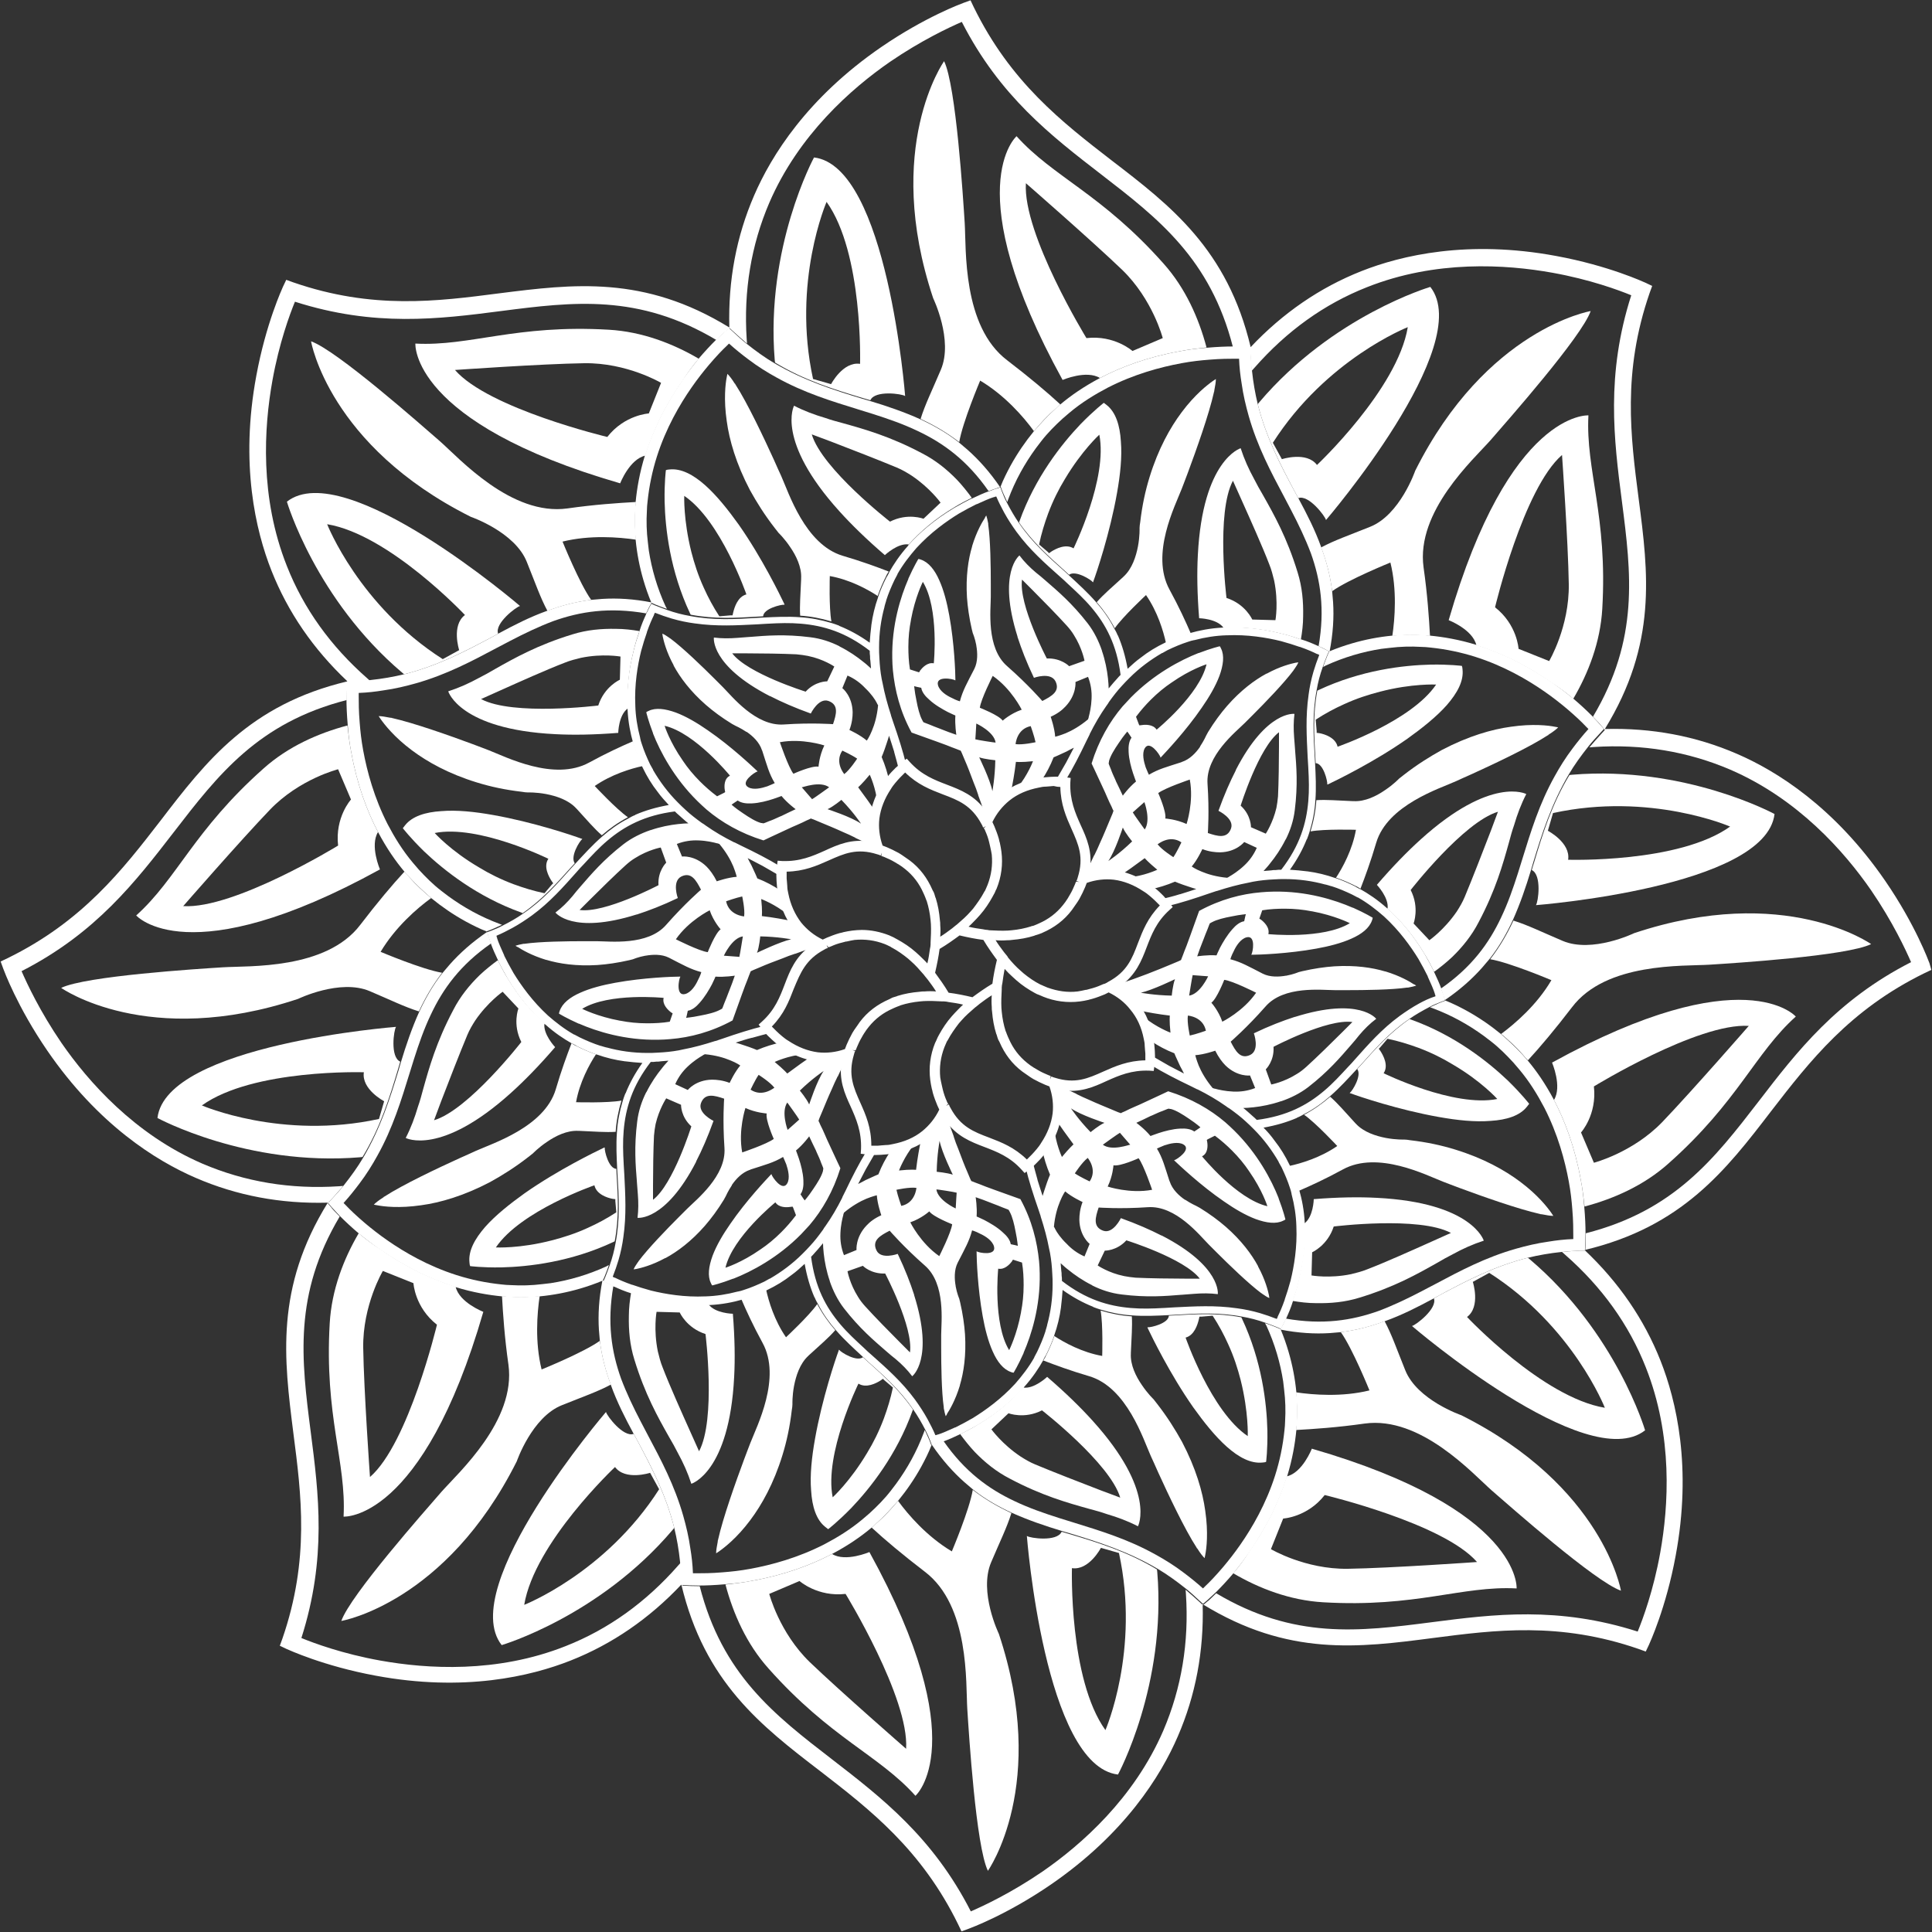 <?xml version="1.0" encoding="UTF-8"?> <!-- Generator: Adobe Illustrator 23.0.1, SVG Export Plug-In . SVG Version: 6.00 Build 0) --> <svg xmlns="http://www.w3.org/2000/svg" xmlns:xlink="http://www.w3.org/1999/xlink" id="Layer_1" x="0px" y="0px" viewBox="0 0 600 600" style="enable-background:new 0 0 600 600;" xml:space="preserve"><rect x="0" y="0" width="600" height="600" fill="#333333" stroke="none"/> <style type="text/css"> .st0{fill:#FFFFFF;} </style> <g> <path class="st0" d="M599.2,299.1c-0.2-0.5-4.3-11.8-13.7-25.5c-15.8-23-33.8-34.2-46.1-39.5c-12.7-5.5-26.4-8.1-41-7.7 c16.3-26.5,13.5-48.5,10.5-71.5c-2.5-19.3-5.1-39.3,3.4-63.9l0.8-2.2l-2.1-1c-0.5-0.2-11.4-5.3-27.7-8.3 c-27.4-5.1-48.1-0.2-60.5,4.7c-12.9,5.1-24.4,13-34.4,23.6c-7.2-30.3-24.8-43.9-43.2-58c-15.4-11.9-31.4-24.3-42.8-47.6l-1-2.1 l-2.2,0.8c-0.5,0.2-11.8,4.3-25.5,13.7c-23,15.8-34.2,33.8-39.5,46.1c-5.5,12.7-8.1,26.4-7.7,41C200,85.4,178,88.2,155,91.1 c-19.3,2.5-39.3,5.1-63.9-3.4l-2.2-0.8l-1,2.1c-0.2,0.5-5.3,11.4-8.3,27.7c-5.1,27.4-0.2,48.1,4.7,60.5c5.1,12.9,13,24.4,23.6,34.4 c-30.3,7.2-43.9,24.8-58,43.2C38,270.2,25.6,286.2,2.3,297.6l-2.1,1l0.8,2.2c0.2,0.5,4.3,11.8,13.7,25.5 c15.8,23,33.8,34.2,46.1,39.5c12.7,5.5,26.4,8.1,41,7.7C85.4,400,88.2,422,91.1,445c2.5,19.3,5.1,39.3-3.4,63.9l-0.8,2.2l2.1,1 c0.5,0.2,11.4,5.3,27.7,8.3c27.4,5.1,48.1,0.2,60.5-4.7c12.9-5.1,24.4-13,34.4-23.6c7.2,30.3,24.8,43.9,43.2,58 c15.4,11.9,31.4,24.3,42.8,47.6l1,2.1l2.2-0.8c0.5-0.2,11.8-4.3,25.5-13.7c23-15.8,34.2-33.8,39.5-46.1c5.5-12.7,8.1-26.4,7.7-41 c26.5,16.3,48.5,13.5,71.5,10.5c19.3-2.5,39.3-5.1,63.9,3.4l2.2,0.8l1-2.1c0.2-0.5,5.3-11.4,8.3-27.7c5.1-27.4,0.2-48.1-4.7-60.5 c-5.1-12.9-13-24.4-23.6-34.4c30.3-7.2,43.9-24.8,58-43.2c11.9-15.4,24.3-31.4,47.6-42.8l2.1-1L599.2,299.1z M546.2,342 c-13.8,17.9-26.3,34-53.7,41c0,2.3-0.1,3.6-0.1,3.8l-0.1,1.6h-1.6c-1.9,0.1-3.8,0.2-5.6,0.4c0.3,0.3,0.7,0.6,1,0.9 c11.4,10,19.8,21.7,25,34.9c8.5,21.4,7.1,43.1,4.5,57.6c-2.1,11.7-5.4,20.6-7,24.5c-24.7-7.9-44.7-5.4-64-2.9 c-22.5,2.9-42.7,5.4-66.9-9c-1.6,1.6-2.6,2.5-2.8,2.6l-1.3,1.1l-1.2-1.1c-1.4-1.3-2.8-2.5-4.2-3.7c0,0.4,0.1,0.9,0.1,1.3 c1,15.1-1.4,29.3-7,42.4c-9.1,21.1-25.5,35.5-37.5,43.8c-9.8,6.7-18.4,10.7-22.3,12.4c-11.8-23.1-27.8-35.4-43.2-47.3 c-17.9-13.8-34-26.3-41-53.7c-2.3,0-3.6-0.1-3.8-0.1l-1.6-0.1v-1.6c-0.1-1.9-0.2-3.8-0.4-5.6c-0.3,0.3-0.6,0.7-0.9,1 c-10,11.4-21.7,19.8-34.9,25c-21.4,8.5-43.1,7.1-57.6,4.5c-11.7-2.1-20.6-5.4-24.5-7c7.9-24.7,5.4-44.7,2.9-64 c-2.9-22.5-5.4-42.7,9-66.9c-1.6-1.6-2.5-2.6-2.6-2.8l-1.1-1.3l1.1-1.2c1.3-1.4,2.5-2.8,3.7-4.2c-0.4,0-0.9,0.1-1.3,0.1 c-15.1,1-29.3-1.4-42.4-7c-21.1-9.1-35.5-25.5-43.8-37.5c-6.7-9.8-10.7-18.4-12.4-22.3c23.1-11.8,35.4-27.8,47.3-43.2 c13.8-17.9,26.3-34,53.7-41c0-2.3,0.1-3.6,0.1-3.8l0.1-1.6h1.6c1.9-0.1,3.8-0.2,5.6-0.4c-0.3-0.3-0.7-0.6-1-0.9 c-11.4-10-19.8-21.7-25-34.9c-8.5-21.4-7.1-43.1-4.5-57.6c2.1-11.7,5.4-20.6,7-24.5c24.7,7.9,44.7,5.4,64,2.9 c22.5-2.9,42.7-5.4,66.9,9c1.6-1.6,2.6-2.5,2.8-2.6l1.3-1.1l1.2,1.1c1.4,1.3,2.8,2.5,4.2,3.7c0-0.4-0.1-0.9-0.1-1.3 c-1-15.1,1.4-29.3,7-42.4c9.1-21.1,25.5-35.5,37.5-43.8c9.8-6.7,18.4-10.7,22.3-12.4c11.8,23.1,27.8,35.4,43.2,47.3 c17.9,13.8,34,26.3,41,53.7c2.3,0,3.6,0.1,3.8,0.1l1.6,0.1v1.6c0.1,1.9,0.2,3.8,0.4,5.6c0.3-0.3,0.6-0.7,0.9-1 c10-11.4,21.7-19.8,34.9-25c21.4-8.5,43.1-7.1,57.6-4.5c11.7,2.1,20.6,5.4,24.5,7c-7.9,24.7-5.4,44.7-2.9,64 c2.9,22.5,5.4,42.7-9,66.9c1.6,1.6,2.5,2.6,2.6,2.8l1.1,1.3l-1.1,1.2c-1.3,1.4-2.5,2.8-3.7,4.2c0.4,0,0.9-0.1,1.3-0.1 c15.1-1,29.3,1.4,42.4,7c21.1,9.1,35.5,25.5,43.8,37.5c6.7,9.8,10.7,18.4,12.4,22.3C570.4,310.6,558.1,326.5,546.2,342z"></path> <path class="st0" d="M480.8,228.3c0.1-0.1,0.1-0.1,0.2-0.2c-0.1,0.1-0.3,0.2-0.4,0.3C480.7,228.4,480.7,228.4,480.8,228.3z"></path> <path class="st0" d="M478.5,377.2c0.1,0,0.2,0,0.3,0c-0.2,0-0.4-0.1-0.6-0.1C478.3,377.1,478.4,377.1,478.5,377.2z"></path> <path class="st0" d="M371.7,480.8c0.1,0.1,0.1,0.1,0.2,0.2c-0.1-0.1-0.2-0.3-0.3-0.4C371.6,480.7,371.6,480.7,371.7,480.8z"></path> <path class="st0" d="M222.8,478.5c0,0.1,0,0.2,0,0.3c0-0.2,0.1-0.4,0.1-0.6C222.9,478.3,222.9,478.4,222.8,478.5z"></path> <path class="st0" d="M119.2,371.7c-0.1,0.1-0.1,0.1-0.2,0.2c0.1-0.1,0.3-0.2,0.4-0.3C119.3,371.6,119.3,371.6,119.2,371.7z"></path> <path class="st0" d="M121.5,222.8c-0.1,0-0.2,0-0.3,0c0.2,0,0.4,0.1,0.6,0.1C121.7,222.9,121.6,222.9,121.5,222.8z"></path> <path class="st0" d="M377.2,121.5c0-0.1,0-0.2,0-0.3c0,0.2-0.1,0.4-0.1,0.5C377.1,121.7,377.1,121.6,377.2,121.5z"></path> <g> <path class="st0" d="M432.4,197.5c3.1-0.3,6.2-0.4,9.3-0.2c0.8,0,1.6,0.1,2.4,0.2c-0.3-5.5-0.8-12.9-2-21.3 c-2.4-17.4,15.5-33.5,20.8-39.5c5.2-6,28.3-32.1,31.1-40.1c0,0-32.4,5.5-54.5,49.6c0,0-4.7,13.7-14,17.4 c-6.7,2.7-11.1,4.2-15.2,6.4c1.6,4.3,2.8,8.7,3.4,13.6c5-3.6,18.1-8.9,18.1-8.9C433.9,183.2,433.2,192.1,432.4,197.5z"></path> <path class="st0" d="M488.6,217c4.7-8,8.4-17.6,9-27.9c1.7-28.9-5.2-43.1-4.3-60.1c0,0-24.5-1.7-43.4,63.6c0,0,7.5,2.9,8.6,7.8 c7,2.2,15,5.8,23.3,11.6C484.4,213.6,486.7,215.4,488.6,217z M471.6,201.5c0,0-0.4-7.5-7.3-12.9c0,0,8.8-36.9,20.8-47.3 c0,0,1.9,26.9,2.1,40.1c0.2,13.3-6.1,23.9-6.1,23.9L471.6,201.5z"></path> <path class="st0" d="M411.8,161.5c0,0,46.6-54.3,32.4-72.4c0,0-30.3,8.9-53.1,35.8c-0.2,0.2-0.3,0.4-0.5,0.6 c2.6,10.3,7,18.7,11.4,27c0.4,0.7,0.8,1.5,1.2,2.2C406.4,153.5,411.6,160.4,411.8,161.5z M398.1,142.6l-2.8-5.1 c16.6-26,41.9-35.9,41.9-35.9c-3.2,19.3-28.2,42.8-28.2,42.8C405.8,140.1,398.1,142.6,398.1,142.6z"></path> <path class="st0" d="M492.1,374.7c9-2.4,18.4-6.5,26.1-13.4c21.6-19.2,26.8-34.2,39.5-45.6c0,0-16.1-18.5-75.7,14.3 c0,0,3.2,7.4,0.6,11.6c3.4,6.5,6.5,14.7,8.3,24.7C491.5,369.3,491.8,372.1,492.1,374.7z M495,337.4c0,0,32.3-19.8,48.1-18.8 c0,0-17.7,20.3-26.9,29.9C507,358,495,361.1,495,361.1l-4-9.4C491,351.7,496,346.2,495,337.4z"></path> <path class="st0" d="M481.8,304.4c-4.5,7.7-11.3,13.5-15.6,16.7c2.4,2,4.7,4.1,6.7,6.4c0.5,0.6,1,1.2,1.6,1.8 c3.7-4,8.5-9.7,13.7-16.5c10.6-14,34.7-12.7,42.6-13.2c7.9-0.5,42.7-2.7,50.3-6.4c0,0-26.8-19-73.6-3.4c0,0-13,6.3-22.2,2.4 c-6.6-2.8-10.8-4.9-15.3-6.3c-1.9,4.1-4.2,8.1-7.2,12C468.8,298.9,481.8,304.4,481.8,304.4z"></path> <path class="st0" d="M475.7,270.2c3.2,1.5,2,10,1.3,10.9c0,0,71.4-5.5,74.1-28.3c0,0-27.8-15.1-62.9-12.2c-0.3,0-0.5,0.1-0.8,0.1 c-5.5,9.1-8.3,18.2-11,27.2C476.2,268.6,475.9,269.4,475.7,270.2z M482.3,252.5c30.2-6.6,55,4.2,55,4.2 C521.4,268.1,487,267,487,267c0.8-5.3-6.3-9-6.3-9L482.3,252.5z"></path> <path class="st0" d="M383,488.6c8,4.7,17.6,8.4,27.9,9c28.9,1.7,43.1-5.2,60.1-4.3c0,0,1.7-24.5-63.6-43.4c0,0-2.9,7.5-7.8,8.6 c-2.2,7-5.8,15-11.6,23.3C386.4,484.4,384.6,486.7,383,488.6z M398.5,471.6c0,0,7.5-0.4,12.9-7.3c0,0,36.9,8.8,47.3,20.8 c0,0-26.9,1.9-40.1,2.1c-13.3,0.2-23.9-6.1-23.9-6.1L398.5,471.6z"></path> <path class="st0" d="M402.5,432.4c0.3,3.1,0.4,6.2,0.2,9.3c0,0.8-0.1,1.6-0.2,2.4c5.5-0.3,12.9-0.8,21.3-2 c17.4-2.4,33.5,15.5,39.5,20.8c6,5.2,32.1,28.3,40.1,31.1c0,0-5.5-32.4-49.6-54.5c0,0-13.7-4.7-17.4-14 c-2.7-6.7-4.2-11.1-6.4-15.2c-4.3,1.6-8.7,2.8-13.6,3.4c3.6,5,8.9,18.1,8.9,18.1C416.8,433.9,407.9,433.2,402.5,432.4z"></path> <path class="st0" d="M438.5,411.8c0,0,54.3,46.6,72.4,32.4c0,0-8.9-30.3-35.8-53.1c-0.2-0.2-0.4-0.3-0.6-0.5 c-10.3,2.6-18.7,7-27,11.4c-0.7,0.4-1.5,0.8-2.2,1.2C446.5,406.4,439.6,411.6,438.5,411.8z M457.4,398.1l5.1-2.8 c26,16.6,35.9,41.9,35.9,41.9c-19.3-3.2-42.8-28.2-42.8-28.2C459.9,405.8,457.4,398.1,457.4,398.1z"></path> <path class="st0" d="M225.3,492.1c2.4,9,6.5,18.4,13.4,26.1c19.2,21.6,34.2,26.8,45.6,39.5c0,0,18.5-16.1-14.3-75.7 c0,0-7.4,3.2-11.6,0.6c-6.5,3.4-14.7,6.5-24.7,8.3C230.7,491.5,227.9,491.8,225.3,492.1z M248.3,491c0,0,5.6,5,14.3,4 c0,0,19.8,32.3,18.8,48.1c0,0-20.3-17.7-29.9-26.9C242,507,238.9,495,238.9,495L248.3,491z"></path> <path class="st0" d="M318.9,477c0,0,5.5,71.4,28.3,74.1c0,0,15.1-27.8,12.2-62.9c0-0.3-0.1-0.5-0.1-0.8c-9.1-5.5-18.2-8.3-27.2-11 c-0.8-0.2-1.6-0.5-2.4-0.7C328.3,478.9,319.8,477.7,318.9,477z M332.9,487c5.3,0.8,9-6.3,9-6.3l5.6,1.6c6.6,30.2-4.2,55-4.2,55 C331.9,521.4,332.9,487,332.9,487z"></path> <path class="st0" d="M278.9,466.1c-2,2.4-4.1,4.7-6.4,6.7c-0.6,0.5-1.2,1-1.8,1.6c4,3.7,9.7,8.5,16.5,13.7 c14,10.6,12.7,34.7,13.2,42.6c0.5,7.9,2.7,42.7,6.4,50.3c0,0,19-26.8,3.4-73.6c0,0-6.3-13-2.4-22.2c2.8-6.6,4.9-10.8,6.3-15.3 c-4.1-1.9-8.1-4.2-12-7.2c-1,6.1-6.5,19.1-6.5,19.1C287.9,477.2,282.1,470.5,278.9,466.1z"></path> <path class="st0" d="M167.6,402.5c-3.1,0.3-6.2,0.4-9.3,0.2c-0.8,0-1.6-0.1-2.4-0.2c0.3,5.5,0.8,12.9,2,21.3 c2.4,17.4-15.5,33.5-20.8,39.5c-5.2,6-28.3,32.1-31.1,40.1c0,0,32.4-5.5,54.5-49.6c0,0,4.7-13.7,14-17.4 c6.7-2.7,11.1-4.2,15.2-6.4c-1.6-4.3-2.8-8.7-3.4-13.6c-5,3.6-18.1,8.9-18.1,8.9C166.1,416.8,166.8,407.9,167.6,402.5z"></path> <path class="st0" d="M188.2,438.5c0,0-46.6,54.3-32.4,72.4c0,0,30.3-8.9,53.1-35.8c0.2-0.2,0.3-0.4,0.5-0.6 c-2.6-10.3-7-18.7-11.4-27c-0.4-0.7-0.8-1.5-1.2-2.2C193.6,446.5,188.4,439.6,188.2,438.5z M201.9,457.4l2.8,5.1 c-16.6,26-41.9,35.9-41.9,35.9c3.2-19.3,28.2-42.8,28.2-42.8C194.2,459.9,201.9,457.4,201.9,457.4z"></path> <path class="st0" d="M111.4,383c-4.7,8-8.4,17.6-9,27.9c-1.7,28.9,5.2,43.1,4.3,60.1c0,0,24.5,1.7,43.4-63.6c0,0-7.5-2.9-8.6-7.8 c-7-2.2-15-5.8-23.3-11.6C115.6,386.4,113.3,384.6,111.4,383z M128.4,398.5c0,0,0.4,7.5,7.3,12.9c0,0-8.8,36.9-20.8,47.3 c0,0-1.9-26.9-2.1-40.1c-0.2-13.3,6.1-23.9,6.1-23.9L128.4,398.5z"></path> <path class="st0" d="M123,318.9c0,0-71.4,5.5-74.1,28.3c0,0,27.8,15.1,62.9,12.2c0.3,0,0.5-0.1,0.8-0.1c5.5-9.1,8.3-18.2,11-27.2 c0.2-0.8,0.5-1.6,0.7-2.4C121.1,328.3,122.3,319.8,123,318.9z M117.7,347.5c-30.2,6.6-55-4.2-55-4.2C78.6,331.9,113,333,113,333 c-0.8,5.3,6.3,9,6.3,9L117.7,347.5z"></path> <path class="st0" d="M107.9,225.3c-9,2.4-18.4,6.5-26.1,13.4c-21.6,19.2-26.8,34.2-39.5,45.6c0,0,16.1,18.5,75.7-14.3 c0,0-3.2-7.4-0.6-11.6c-3.4-6.5-6.5-14.7-8.3-24.7C108.5,230.7,108.2,227.9,107.9,225.3z M105,262.6c0,0-32.3,19.8-48.1,18.8 c0,0,17.7-20.3,26.9-29.9s21.2-12.6,21.2-12.6l4,9.4C109,248.3,104,253.8,105,262.6z"></path> <path class="st0" d="M133.9,278.9c-2.4-2-4.7-4.1-6.7-6.4c-0.5-0.6-1-1.2-1.6-1.8c-3.7,4-8.5,9.7-13.7,16.5 c-10.6,14-34.7,12.7-42.6,13.2s-42.7,2.7-50.3,6.4c0,0,26.8,19,73.6,3.4c0,0,13-6.3,22.2-2.4c6.6,2.8,10.8,4.9,15.3,6.3 c1.9-4.1,4.2-8.1,7.2-12c-6.1-1-19.1-6.5-19.1-6.5C122.8,287.9,129.5,282.1,133.9,278.9z"></path> <path class="st0" d="M321.1,133.9c2-2.4,4.1-4.7,6.4-6.7c0.6-0.5,1.2-1,1.8-1.6c-4-3.7-9.7-8.5-16.5-13.7 c-14-10.6-12.7-34.7-13.2-42.6s-2.7-42.7-6.4-50.3c0,0-19,26.8-3.4,73.6c0,0,6.3,13,2.4,22.2c-2.8,6.6-4.9,10.8-6.3,15.3 c4.1,1.9,8.1,4.2,12,7.2c1-6.1,6.5-19.1,6.5-19.1C312.1,122.8,317.9,129.5,321.1,133.9z"></path> <path class="st0" d="M281.1,123c0,0-5.5-71.4-28.3-74.1c0,0-15.1,27.8-12.2,62.9c0,0.3,0.1,0.5,0.1,0.8c9.1,5.5,18.2,8.3,27.2,11 c0.8,0.2,1.6,0.5,2.4,0.7C271.7,121.1,280.2,122.3,281.1,123z M267.1,113c-5.3-0.8-9,6.3-9,6.3l-5.6-1.6c-6.6-30.2,4.2-55,4.2-55 C268.1,78.6,267.1,113,267.1,113z"></path> <path class="st0" d="M374.7,107.9c-2.4-9-6.5-18.4-13.4-26.1c-19.2-21.6-34.2-26.8-45.6-39.5c0,0-18.5,16.1,14.3,75.7 c0,0,7.4-3.2,11.6-0.6c6.5-3.4,14.7-6.5,24.7-8.3C369.3,108.5,372.1,108.2,374.7,107.9z M351.7,109c0,0-5.6-5-14.3-4 c0,0-19.8-32.3-18.8-48.1c0,0,20.3,17.7,29.9,26.9C358,93,361.1,105,361.1,105L351.7,109z"></path> <path class="st0" d="M161.5,188.2c0,0-54.3-46.6-72.4-32.4c0,0,8.9,30.3,35.8,53.1c0.2,0.2,0.4,0.3,0.6,0.5 c10.3-2.6,18.7-7,27-11.4c0.7-0.4,1.5-0.8,2.2-1.2C153.5,193.6,160.4,188.4,161.5,188.2z M142.6,201.9l-5.1,2.8 c-26-16.6-35.9-41.9-35.9-41.9c19.3,3.2,42.8,28.2,42.8,28.2C140.1,194.2,142.6,201.9,142.6,201.9z"></path> <path class="st0" d="M197.5,167.6c-0.3-3.1-0.4-6.2-0.2-9.3c0-0.8,0.1-1.6,0.2-2.4c-5.5,0.3-12.9,0.8-21.3,2 c-17.4,2.4-33.5-15.5-39.5-20.8c-6-5.2-32.1-28.3-40.1-31.1c0,0,5.5,32.4,49.6,54.5c0,0,13.7,4.7,17.4,14 c2.7,6.7,4.2,11.1,6.4,15.2c4.3-1.6,8.7-2.8,13.6-3.4c-3.6-5-8.9-18.1-8.9-18.1C183.2,166.1,192.1,166.8,197.5,167.6z"></path> <path class="st0" d="M217,111.4c-8-4.7-17.6-8.4-27.9-9c-28.9-1.7-43.1,5.2-60.1,4.3c0,0-1.7,24.5,63.6,43.4c0,0,2.9-7.5,7.8-8.6 c2.2-7,5.8-15,11.6-23.3C213.6,115.6,215.4,113.3,217,111.4z M201.5,128.4c0,0-7.5,0.4-12.9,7.3c0,0-36.9-8.8-47.3-20.8 c0,0,26.9-1.9,40.1-2.1c13.3-0.2,23.9,6.1,23.9,6.1L201.5,128.4z"></path> </g> <path class="st0" d="M228.3,119.2c-0.1-0.1-0.1-0.1-0.2-0.2c0.1,0.1,0.2,0.3,0.3,0.4C228.4,119.3,228.4,119.3,228.3,119.2z"></path> <path class="st0" d="M211.9,118.1c-5.8,8.4-9.4,16.3-11.6,23.3c-1.7,5.5-2.5,10.4-2.9,14.5c-0.1,0.8-0.1,1.6-0.2,2.4 c-0.2,3.1-0.1,6.2,0.2,9.3c0.4,4.2,1.2,8.4,2.4,12.5c0.7,2.4,1.5,4.7,2.5,7.1l0,0l1.1,0.5c1.3,0.5,2.5,1,3.7,1.4 c-0.1-0.3-0.2-0.5-0.4-0.8c-2.6-5.7-4.3-11.5-5.2-17.3c-0.1-0.9-0.2-1.7-0.3-2.6c-0.4-3.2-0.5-6.5-0.3-9.8c0-0.9,0.1-1.9,0.2-2.8 c0.5-4.9,1.5-9.6,2.9-14c2.8-8.8,7.1-16.2,10.8-21.5c1.8-2.6,3.7-5,5.3-6.9c2.3-2.7,4.2-4.7,5.6-6c0.3-0.3,0.5-0.5,0.7-0.7 c2,1.8,4,3.4,6,4.9c2.9,2.2,5.8,4,8.7,5.6c8.6,4.8,17.2,7.4,25.6,10c1.5,0.5,3,0.9,4.5,1.4c4.7,1.5,9.3,3.1,13.7,5.2 c8.1,3.8,15.5,9.2,22.1,18.7c0,0,0,0,0.1,0c1.5-0.6,2.4-0.8,2.5-0.9l1-0.3c-3.2-4.7-6.6-8.5-10.1-11.6c-0.9-0.8-1.8-1.5-2.7-2.3 c-3.8-3-7.9-5.3-12-7.2c-5.1-2.3-10.4-4.1-15.7-5.7c-0.8-0.2-1.6-0.5-2.4-0.7c-8.9-2.7-18-5.6-27.2-11c-2.9-1.7-5.8-3.8-8.7-6.1 c-1.4-1.1-2.8-2.4-4.2-3.7l-1.2-1.1l-1.3,1.1c-0.1,0.1-1.1,1-2.8,2.6c-1.5,1.5-3.4,3.5-5.6,6.1 C215.4,113.3,213.6,115.6,211.9,118.1z"></path> <path class="st0" d="M109.1,233.7c1.8,10,4.9,18.2,8.3,24.7c2.7,5.1,5.5,9.1,8.2,12.3c0.5,0.6,1.1,1.3,1.6,1.8 c2.1,2.3,4.4,4.4,6.7,6.4c3.3,2.7,6.8,5.1,10.6,7.2c2.2,1.2,4.4,2.3,6.7,3.2v-0.1l1.1-0.4c1.3-0.5,2.4-1.1,3.6-1.6l0,0 c-0.3-0.1-0.5-0.2-0.8-0.3c-5.9-2.2-11.1-5.1-15.9-8.6c-0.7-0.5-1.4-1.1-2.1-1.6c-2.6-2-4.9-4.3-7.1-6.7c-0.6-0.7-1.2-1.4-1.8-2.1 c-3.2-3.8-5.7-7.9-7.8-11.9c-4.2-8.2-6.4-16.4-7.6-22.9c-0.6-3.2-0.9-6.1-1.1-8.7c-0.3-3.5-0.3-6.3-0.3-8.2c0-0.4,0-0.7,0-1 c2.7-0.1,5.3-0.4,7.7-0.8c3.6-0.5,6.9-1.3,10.1-2.2c9.5-2.7,17.4-6.9,25.1-11c1.4-0.7,2.8-1.5,4.2-2.2c4.4-2.3,8.8-4.4,13.3-6.1 c8.4-3,17.4-4.4,28.9-2.4c0,0,0,0,0-0.1c0.7-1.5,1.1-2.3,1.2-2.4l0.5-0.9c-5.6-1.1-10.7-1.4-15.4-1.1c-1.2,0.1-2.3,0.2-3.5,0.3 c-4.9,0.6-9.3,1.8-13.6,3.4c-5.3,1.9-10.2,4.4-15.2,7.1c-0.7,0.4-1.5,0.8-2.2,1.2c-8.2,4.4-16.7,8.8-27,11.4 c-3.3,0.8-6.7,1.4-10.5,1.8c-1.8,0.2-3.7,0.3-5.6,0.4h-1.6l-0.1,1.6c0,0.1-0.1,1.5-0.1,3.8c0,2.1,0.1,4.9,0.4,8.3 C108.2,227.9,108.5,230.7,109.1,233.7z"></path> <path class="st0" d="M366.3,109.1c-10,1.8-18.2,4.9-24.7,8.3c-5.1,2.7-9.1,5.5-12.3,8.2c-0.6,0.5-1.3,1.1-1.8,1.6 c-2.3,2.1-4.4,4.4-6.4,6.7c-2.7,3.3-5.1,6.8-7.2,10.6c-1.2,2.2-2.3,4.4-3.2,6.7h0.1l0.4,1.1c0.5,1.3,1.1,2.4,1.6,3.6l0,0 c0.1-0.3,0.2-0.5,0.3-0.8c2.2-5.9,5.1-11.1,8.6-15.9c0.5-0.7,1.1-1.4,1.6-2.1c2-2.6,4.3-4.9,6.7-7.1c0.7-0.6,1.4-1.2,2.1-1.8 c3.8-3.2,7.9-5.7,11.9-7.8c8.2-4.2,16.4-6.4,22.9-7.6c3.2-0.6,6.1-0.9,8.7-1.1c3.5-0.3,6.3-0.3,8.2-0.3c0.4,0,0.7,0,1,0 c0.1,2.7,0.4,5.3,0.8,7.7c0.5,3.6,1.3,6.9,2.2,10.1c2.7,9.5,6.9,17.4,11,25.1c0.7,1.4,1.5,2.8,2.2,4.2c2.3,4.4,4.4,8.8,6.1,13.3 c3,8.4,4.4,17.4,2.4,28.9c0,0,0,0,0.1,0c1.5,0.7,2.3,1.1,2.4,1.2l0.9,0.5c1.1-5.6,1.4-10.7,1.1-15.4c-0.1-1.2-0.2-2.3-0.3-3.5 c-0.6-4.9-1.8-9.3-3.4-13.6c-1.9-5.3-4.4-10.2-7.1-15.2c-0.4-0.7-0.8-1.5-1.2-2.2c-4.4-8.2-8.8-16.7-11.4-27 c-0.8-3.3-1.4-6.7-1.8-10.5c-0.2-1.8-0.3-3.7-0.4-5.6v-1.6l-1.6-0.1c-0.1,0-1.5-0.1-3.8-0.1c-2.1,0-4.9,0.1-8.3,0.4 C372.1,108.2,369.3,108.5,366.3,109.1z"></path> <path class="st0" d="M388.1,481.9c5.8-8.4,9.4-16.3,11.6-23.3c1.7-5.5,2.5-10.4,2.9-14.5c0.1-0.8,0.1-1.6,0.2-2.4 c0.2-3.1,0.1-6.2-0.2-9.3c-0.4-4.2-1.2-8.4-2.4-12.5c-0.7-2.4-1.5-4.7-2.5-7.1l0,0l-1.1-0.5c-1.3-0.5-2.5-1-3.7-1.4 c0.1,0.3,0.2,0.5,0.4,0.8c2.6,5.7,4.3,11.5,5.2,17.3c0.1,0.9,0.2,1.7,0.3,2.6c0.4,3.2,0.5,6.5,0.3,9.8c0,0.9-0.1,1.8-0.2,2.8 c-0.5,4.9-1.5,9.6-2.9,14c-2.8,8.8-7.1,16.2-10.8,21.5c-1.8,2.6-3.7,5-5.3,6.9c-2.3,2.7-4.2,4.7-5.6,6c-0.3,0.3-0.5,0.5-0.7,0.7 c-2-1.8-4-3.4-6-4.9c-2.9-2.2-5.8-4-8.7-5.6c-8.6-4.8-17.2-7.4-25.6-10c-1.5-0.5-3-0.9-4.5-1.4c-4.7-1.5-9.3-3.1-13.7-5.2 c-8.1-3.8-15.5-9.2-22.1-18.7c0,0,0,0-0.1,0c-1.5,0.6-2.4,0.8-2.5,0.9l-1,0.3c3.2,4.7,6.6,8.5,10.1,11.6c0.9,0.8,1.8,1.5,2.7,2.3 c3.8,3,7.9,5.3,12,7.2c5.1,2.3,10.4,4.1,15.7,5.7c0.8,0.2,1.6,0.5,2.4,0.7c8.9,2.7,18,5.6,27.2,11c2.9,1.7,5.8,3.8,8.7,6.1 c1.4,1.1,2.8,2.4,4.2,3.7l1.2,1.1l1.3-1.1c0.1-0.1,1.1-1,2.8-2.6c1.5-1.5,3.4-3.5,5.6-6.1C384.6,486.7,386.4,484.4,388.1,481.9z"></path> <path class="st0" d="M233.7,490.9c10-1.8,18.2-4.9,24.7-8.3c5.1-2.7,9.1-5.5,12.3-8.2c0.6-0.5,1.2-1.1,1.8-1.6 c2.3-2.1,4.4-4.4,6.4-6.7c2.7-3.3,5.1-6.8,7.2-10.6c1.2-2.2,2.3-4.4,3.2-6.7h-0.1l-0.4-1.1c-0.5-1.3-1.1-2.4-1.6-3.6l0,0 c-0.1,0.3-0.2,0.5-0.3,0.8c-2.2,5.9-5.1,11.1-8.6,15.9c-0.5,0.7-1.1,1.4-1.6,2.1c-2,2.6-4.3,4.9-6.7,7.1c-0.7,0.6-1.4,1.2-2.1,1.8 c-3.8,3.2-7.9,5.7-11.9,7.8c-8.2,4.2-16.4,6.4-22.9,7.6c-3.2,0.6-6.1,0.9-8.7,1.1c-3.5,0.3-6.3,0.3-8.2,0.3c-0.4,0-0.7,0-1,0 c-0.1-2.7-0.4-5.3-0.8-7.7c-0.5-3.6-1.3-6.9-2.2-10.1c-2.7-9.5-6.9-17.4-11-25.1c-0.7-1.4-1.5-2.8-2.2-4.2 c-2.3-4.4-4.4-8.8-6.1-13.3c-3-8.4-4.4-17.4-2.4-28.9c0,0,0,0-0.1,0c-1.5-0.7-2.3-1.1-2.4-1.2l-0.9-0.5c-1.1,5.6-1.4,10.7-1.1,15.4 c0.1,1.2,0.2,2.3,0.3,3.5c0.6,4.9,1.8,9.3,3.4,13.6c1.9,5.3,4.4,10.2,7.1,15.2c0.4,0.7,0.8,1.5,1.2,2.2c4.4,8.2,8.8,16.7,11.4,27 c0.8,3.3,1.4,6.7,1.8,10.5c0.2,1.8,0.3,3.7,0.4,5.6v1.6l1.6,0.1c0.1,0,1.5,0.1,3.8,0.1c2.1,0,4.9-0.1,8.3-0.4 C227.9,491.8,230.7,491.5,233.7,490.9z"></path> <path class="st0" d="M118.1,388.1c8.4,5.8,16.3,9.4,23.3,11.6c5.5,1.7,10.4,2.5,14.5,2.9c0.8,0.1,1.6,0.1,2.4,0.2 c3.1,0.2,6.2,0.1,9.3-0.2c4.2-0.4,8.4-1.2,12.5-2.4c2.4-0.7,4.7-1.5,7.1-2.5l0,0l0.5-1.1c0.5-1.3,1-2.5,1.4-3.7 c-0.3,0.1-0.5,0.2-0.8,0.4c-5.7,2.6-11.5,4.3-17.3,5.2c-0.9,0.1-1.7,0.2-2.6,0.3c-3.2,0.4-6.5,0.5-9.8,0.3c-0.9,0-1.9-0.1-2.8-0.2 c-4.9-0.5-9.6-1.5-14-2.9c-8.8-2.8-16.2-7.1-21.5-10.8c-2.6-1.8-5-3.7-6.9-5.3c-2.7-2.3-4.7-4.2-6-5.6c-0.3-0.3-0.5-0.5-0.7-0.7 c1.8-2,3.4-4,4.9-6c2.2-2.9,4-5.8,5.6-8.7c4.8-8.6,7.4-17.2,10-25.6c0.5-1.5,0.9-3,1.4-4.5c1.5-4.7,3.1-9.3,5.2-13.7 c3.8-8.1,9.2-15.5,18.7-22.1c0,0,0,0,0-0.1c-0.6-1.5-0.8-2.4-0.9-2.5l-0.3-1c-4.7,3.2-8.5,6.6-11.6,10.1c-0.8,0.9-1.5,1.8-2.3,2.7 c-3,3.8-5.3,7.9-7.2,12c-2.3,5.1-4.1,10.4-5.7,15.7c-0.2,0.8-0.5,1.6-0.7,2.4c-2.7,8.9-5.6,18-11,27.2c-1.7,2.9-3.8,5.8-6.1,8.7 c-1.1,1.4-2.4,2.8-3.7,4.2l-1.1,1.2l1.1,1.3c0.1,0.1,1,1.1,2.6,2.8c1.5,1.5,3.5,3.4,6.1,5.6C113.3,384.6,115.6,386.4,118.1,388.1z"></path> <path class="st0" d="M481.9,211.9c-8.4-5.8-16.3-9.4-23.3-11.6c-5.5-1.7-10.4-2.5-14.5-2.9c-0.8-0.1-1.6-0.1-2.4-0.2 c-3.1-0.2-6.2-0.1-9.3,0.2c-4.2,0.4-8.4,1.2-12.5,2.4c-2.4,0.7-4.7,1.5-7.1,2.5l0,0l-0.5,1.1c-0.5,1.3-1,2.5-1.4,3.7 c0.3-0.1,0.5-0.2,0.8-0.4c5.7-2.6,11.5-4.3,17.3-5.2c0.9-0.1,1.7-0.2,2.6-0.3c3.2-0.4,6.5-0.5,9.8-0.3c0.9,0,1.9,0.1,2.8,0.2 c4.9,0.5,9.6,1.5,14,2.9c8.8,2.8,16.2,7.1,21.5,10.8c2.6,1.8,5,3.7,6.9,5.3c2.7,2.3,4.7,4.2,6,5.6c0.3,0.3,0.5,0.5,0.7,0.7 c-1.8,2-3.4,4-4.9,6c-2.2,2.9-4,5.8-5.6,8.7c-4.8,8.6-7.4,17.2-10,25.6c-0.5,1.5-0.9,3-1.4,4.5c-1.5,4.7-3.1,9.3-5.2,13.7 c-3.8,8.1-9.2,15.5-18.7,22.1c0,0,0,0,0,0.1c0.6,1.5,0.8,2.4,0.9,2.5l0.3,1c4.7-3.2,8.5-6.6,11.6-10.1c0.8-0.9,1.5-1.8,2.3-2.7 c3-3.8,5.3-7.9,7.2-12c2.3-5.1,4.1-10.4,5.7-15.7c0.2-0.8,0.5-1.6,0.7-2.4c2.7-8.9,5.6-18,11-27.2c1.7-2.9,3.8-5.8,6.1-8.7 c1.1-1.4,2.4-2.8,3.7-4.2l1.1-1.2l-1.1-1.3c-0.1-0.1-1-1.1-2.6-2.8c-1.5-1.5-3.5-3.4-6.1-5.6C486.7,215.4,484.4,213.6,481.9,211.9z "></path> <path class="st0" d="M490.9,366.3c-1.8-10-4.9-18.2-8.3-24.7c-2.7-5.1-5.5-9.1-8.2-12.3c-0.5-0.6-1.1-1.2-1.6-1.8 c-2.1-2.3-4.4-4.4-6.7-6.4c-3.3-2.7-6.8-5.1-10.6-7.2c-2.2-1.2-4.4-2.3-6.7-3.2v0.1l-1.1,0.4c-1.3,0.5-2.4,1.1-3.6,1.6l0,0 c0.3,0.1,0.6,0.2,0.8,0.3c5.9,2.2,11.1,5.1,15.9,8.6c0.7,0.5,1.4,1.1,2.1,1.6c2.6,2,4.9,4.3,7.1,6.7c0.6,0.7,1.2,1.4,1.8,2.1 c3.2,3.8,5.7,7.9,7.8,11.9c4.2,8.2,6.4,16.4,7.6,22.9c0.6,3.2,0.9,6.1,1.1,8.7c0.3,3.5,0.3,6.3,0.3,8.2c0,0.4,0,0.7,0,1 c-2.7,0.1-5.3,0.4-7.7,0.8c-3.6,0.5-6.9,1.3-10.1,2.2c-9.5,2.7-17.4,6.9-25.1,11c-1.4,0.7-2.8,1.5-4.2,2.2 c-4.4,2.3-8.8,4.4-13.3,6.1c-8.4,3-17.4,4.4-28.9,2.4c0,0,0,0,0,0.1c-0.7,1.5-1.1,2.3-1.2,2.4l-0.5,0.9c5.6,1.1,10.7,1.4,15.4,1.1 c1.2-0.1,2.3-0.2,3.5-0.3c4.9-0.6,9.3-1.8,13.6-3.4c5.3-1.9,10.2-4.4,15.2-7.1c0.7-0.4,1.5-0.8,2.2-1.2c8.2-4.4,16.7-8.8,27-11.4 c3.3-0.8,6.7-1.4,10.5-1.8c1.8-0.2,3.7-0.3,5.6-0.4h1.6l0.1-1.6c0-0.1,0.1-1.5,0.1-3.8c0-2.1-0.1-4.9-0.4-8.3 C491.8,372.1,491.5,369.3,490.9,366.3z"></path> <path class="st0" d="M437,306.7h-0.1H437L437,306.7z"></path> <path class="st0" d="M392.2,401.6c-0.1,0-0.1-0.1-0.2-0.1c0,0,0,0.1,0.1,0.1C392.1,401.6,392.1,401.6,392.2,401.6z"></path> <path class="st0" d="M293.3,437v-0.1V437L293.3,437z"></path> <path class="st0" d="M198.4,392.2c0-0.1,0.1-0.1,0.1-0.2c0,0-0.1,0-0.1,0.1C198.4,392.1,198.4,392.1,198.4,392.2z"></path> <path class="st0" d="M163,293.3h0.1H163L163,293.3z"></path> <path class="st0" d="M207.8,198.4c0.1,0,0.1,0.1,0.2,0.1C208,198.5,208,198.4,207.8,198.4C207.9,198.4,207.9,198.4,207.8,198.4z"></path> <path class="st0" d="M401.6,207.8c0,0.1-0.1,0.1-0.1,0.2C401.5,208,401.6,208,401.6,207.8C401.6,207.9,401.6,207.9,401.6,207.8z"></path> <path class="st0" d="M306.7,163v0.1V163L306.7,163z"></path> <g> <path class="st0" d="M412.2,243.6L412.2,243.6c0,0.1,0.2,0,0.4-0.1c2.3-1.1,14.1-6.8,24.5-14.1c4.6-3.3,9-6.8,12.2-10.4 c3.3-3.8,5.3-7.5,4.9-11.1c0-0.4-0.1-0.8-0.2-1.1c0,0-3.7-0.5-9.7-0.4c-8.5,0.2-21.6,1.7-34.8,7.9c-0.1,0.1-0.3,0.1-0.4,0.2l0,0 c-1.4,7.4-1,14.1-0.6,20.7c0,0.6,0.1,1.2,0.1,1.8l0,0C411,237.1,412.3,242.6,412.2,243.6z M408.9,227.6V227l-0.3-3.5 c2.9-1.9,5.9-3.5,8.8-4.8c3.9-1.8,7.7-3,11.2-3.9c10-2.6,17.4-2.2,17.4-2.2c-7.7,11.4-30.6,19.3-30.6,19.3c-0.6-2.8-4-3.9-5.6-4.2 C409.2,227.6,408.9,227.6,408.9,227.6z"></path> <path class="st0" d="M452.2,242.6c1.1-0.5,2.8-1.3,5.1-2.3c6.8-3.1,17.6-8.2,23.3-11.9c0.1-0.1,0.3-0.2,0.4-0.3 c1.3-0.8,2.3-1.6,2.9-2.2c0,0-0.3-0.1-1-0.2c-2-0.4-6.9-1-13.7,0c-5.9,0.8-13.2,2.9-21.4,7.2c-3.8,2.1-7.8,4.6-11.9,7.8 c-0.5,0.4-0.9,0.7-1.4,1.1c0,0-1.7,1.8-4.4,3.6c-2.6,1.8-6.2,3.6-9.7,3.4c-0.1,0-0.2,0-0.3,0c-4.9-0.2-8.1-0.5-11.3-0.3l0,0 c-0.2,3.2-0.8,6.4-1.8,9.7c4.3-0.8,14.1-0.5,14.1-0.5c-1.1,6.2-4.1,11.7-6.2,14.9c0,0,0,0,0.1,0c2.1,0.7,4.1,1.6,6.1,2.6 c0.5,0.2,0.9,0.5,1.4,0.8c1.4-3.6,3.2-8.5,4.9-14.3C430.9,250,447.1,244.9,452.2,242.6z"></path> <path class="st0" d="M459.2,286.4c5.3-10,7.5-17.9,9.4-24.7c0.5-1.9,1-3.7,1.6-5.4c1-3.4,2.2-6.6,3.8-9.7c0,0-10.8-5.8-32.8,14.1 c-4.1,3.7-8.7,8.4-13.6,14.1c0,0,3.9,4.1,3.3,7.5c0,0,0,0,0.1,0c3.9,3.5,7.9,8.1,11.6,14.3c1.1,1.8,2,3.6,2.8,5.2 c1.9-1.4,3.8-2.9,5.6-4.6C454.2,294.1,457.1,290.5,459.2,286.4z M443.9,292l-4.9-5.2c0,0,1.9-4.9-0.9-10.4 c0,0,16.4-21.1,27.1-24.3c0,0-0.9,2.4-2.2,5.9c-2.3,6-5.8,15-8.1,20.5c-0.7,1.7-1.6,3.2-2.5,4.6C448.5,288.8,443.9,292,443.9,292z "></path> <path class="st0" d="M422.2,403c10.8-3.3,17.9-7.3,24.1-10.8c1.7-1,3.3-1.9,4.9-2.7c3.1-1.7,6.2-3.1,9.6-4.2 c0,0-3.5-11.8-33.2-13.3c-5.6-0.3-12-0.2-19.6,0.4c0,0-0.1,5.6-3,7.6c0,0,0,0,0,0.1c0.3,5.2-0.1,11.3-1.9,18.3 c-0.5,2.1-1.1,3.9-1.7,5.6c2.3,0.4,4.8,0.7,7.2,0.7C413.2,404.8,417.7,404.4,422.2,403z M407.5,388.9c0,0,4.8-2.1,6.7-8 c0,0,26.5-3.3,36.4,2c0,0-2.4,1.1-5.8,2.6c-5.8,2.6-14.7,6.6-20.2,8.7c-1.7,0.7-3.4,1.1-5,1.5c-6.7,1.4-12.3,0.4-12.3,0.4 L407.5,388.9z"></path> <path class="st0" d="M419.2,339.4C419.2,339.4,419.2,339.5,419.2,339.4c-0.1,0.1,0.1,0.1,0.4,0.2c2.4,0.9,14.8,5.1,27.3,7.3 c5.6,1,11.2,1.6,16,1.2c5-0.3,9.1-1.6,11.3-4.4c0.2-0.3,0.5-0.6,0.7-0.9c0,0-2.3-3-6.6-7.2c-6.2-5.9-16.5-14.1-30.2-19 c-0.1-0.1-0.3-0.1-0.4-0.1l0,0c-6.2,4.3-10.6,9.3-15,14.2c-0.4,0.4-0.8,0.9-1.2,1.3l0,0C423,334,420,338.8,419.2,339.4z M428.6,325.3l2.3-2.7c3.4,0.7,6.6,1.7,9.6,2.8c4,1.5,7.6,3.3,10.7,5.2c8.9,5.2,13.8,10.7,13.8,10.7c-13.5,2.7-35.3-8-35.3-8 c1.6-2.4-0.1-5.5-1-6.9c-0.3-0.4-0.5-0.7-0.5-0.7L428.6,325.3z"></path> <path class="st0" d="M448.2,367c1.1,0.4,2.8,1.1,5,1.9c7,2.6,18.3,6.6,25,8.1c0.2,0,0.4,0.1,0.6,0.1c1.5,0.3,2.7,0.5,3.6,0.5 c0,0-0.2-0.3-0.6-0.9c-1.2-1.7-4.2-5.6-9.7-9.7c-4.8-3.6-11.4-7.3-20.2-10c-4.2-1.3-8.8-2.3-14-2.9c-0.6-0.1-1.2-0.2-1.8-0.2 c0,0-2.5,0.1-5.7-0.5c-3.1-0.6-6.9-1.8-9.3-4.4c-0.1-0.1-0.1-0.1-0.2-0.2c-3.3-3.6-5.4-6.1-7.8-8.2c-2.4,2.1-5.1,4-8.1,5.6 c3.6,2.5,10.3,9.7,10.3,9.7c-5.2,3.6-11.2,5.4-14.9,6.2l0,0c1,2,1.8,4,2.5,6.1c0.2,0.5,0.3,1,0.5,1.6c3.5-1.5,8.3-3.7,13.6-6.6 C427.9,357.2,443,365,448.2,367z"></path> <path class="st0" d="M313.6,459.2c10,5.3,17.9,7.5,24.7,9.4c1.9,0.5,3.7,1,5.4,1.6c3.4,1,6.6,2.2,9.7,3.8c0,0,5.8-10.8-14.1-32.8 c-3.7-4.1-8.4-8.7-14.1-13.6c0,0-4.1,3.9-7.5,3.3c0,0,0,0,0,0.1c-3.5,3.9-8.1,7.9-14.3,11.6c-1.8,1.1-3.6,2-5.2,2.8 c1.4,1.9,2.9,3.8,4.6,5.6C305.9,454.2,309.5,457.1,313.6,459.2z M313.2,438.9c0,0,4.9,1.9,10.4-0.9c0,0,21.1,16.4,24.3,27.1 c0,0-2.4-0.9-5.9-2.2c-6-2.3-15-5.8-20.5-8.1c-1.7-0.7-3.2-1.6-4.6-2.5c-5.7-3.8-9-8.4-9-8.4L313.2,438.9z"></path> <path class="st0" d="M356.4,412.2L356.4,412.2c-0.1,0,0,0.2,0.1,0.4c1.1,2.3,6.8,14.1,14.1,24.5c3.3,4.6,6.8,9,10.4,12.2 c3.7,3.3,7.5,5.3,11.1,4.9c0.4,0,0.8-0.1,1.1-0.2c0,0,0.5-3.7,0.4-9.7c-0.2-8.5-1.7-21.6-7.9-34.8c-0.1-0.1-0.1-0.3-0.2-0.4l0,0 c-7.4-1.4-14.1-1-20.7-0.6c-0.6,0-1.2,0.1-1.8,0.1l0,0C362.9,411,357.4,412.3,356.4,412.2z M372.3,409.8c0.1-0.5,0.2-0.9,0.2-0.9 h0.6l3.5-0.3c1.9,2.9,3.5,5.9,4.8,8.8c1.8,3.9,3,7.7,3.9,11.2c2.5,10,2.2,17.4,2.2,17.4c-11.4-7.7-19.3-30.6-19.3-30.6 C370.9,414.7,371.9,411.4,372.3,409.8z"></path> <path class="st0" d="M357.4,452.2c0.5,1.1,1.3,2.8,2.3,5.1c3.1,6.8,8.2,17.6,11.9,23.3c0.1,0.1,0.2,0.3,0.3,0.4 c0.8,1.3,1.6,2.3,2.2,2.9c0,0,0.1-0.4,0.2-1c0.4-2,1-6.9,0-13.7c-0.8-5.9-2.9-13.2-7.2-21.4c-2.1-3.8-4.6-7.8-7.8-11.9 c-0.4-0.5-0.7-0.9-1.1-1.4c0,0-1.8-1.7-3.6-4.4c-1.8-2.6-3.6-6.2-3.4-9.7c0-0.1,0-0.2,0-0.3c0.2-4.9,0.5-8.1,0.3-11.3l0,0 c-3.2-0.2-6.4-0.8-9.7-1.8c0.8,4.3,0.5,14.1,0.5,14.1c-6.2-1.1-11.7-4.1-14.9-6.2c0,0,0,0,0,0.1c-0.7,2.1-1.6,4.1-2.6,6.1 c-0.2,0.5-0.5,0.9-0.8,1.4c3.6,1.4,8.5,3.2,14.3,4.9C350,430.9,355.1,447.1,357.4,452.2z"></path> <path class="st0" d="M197,422.2c3.3,10.8,7.3,17.9,10.8,24.1c1,1.7,1.9,3.3,2.7,4.9c1.7,3.1,3.1,6.2,4.2,9.6 c0,0,11.8-3.5,13.3-33.2c0.3-5.6,0.2-12-0.4-19.6c0,0-5.6-0.1-7.6-3c0,0,0,0-0.1,0c-5.2,0.3-11.3-0.1-18.3-1.9 c-2.1-0.5-3.9-1.1-5.6-1.7c-0.4,2.3-0.7,4.8-0.7,7.2C195.2,413.2,195.6,417.7,197,422.2z M203.9,407.4l7.2,0.2c0,0,2.1,4.8,8,6.7 c0,0,3.3,26.5-2,36.4c0,0-1.1-2.4-2.6-5.8c-2.6-5.8-6.6-14.7-8.7-20.2c-0.7-1.7-1.1-3.4-1.5-5 C202.9,412.9,203.9,407.4,203.9,407.4z"></path> <path class="st0" d="M233,448.2c-0.4,1.1-1.1,2.8-1.9,5c-2.6,7-6.6,18.2-8.1,25c0,0.2-0.1,0.4-0.1,0.6c-0.3,1.5-0.5,2.7-0.5,3.6 c0,0,0.3-0.2,0.9-0.6c1.7-1.2,5.6-4.2,9.7-9.7c3.6-4.8,7.3-11.4,10-20.2c1.3-4.2,2.3-8.8,2.9-14c0.1-0.6,0.2-1.2,0.2-1.8 c0,0-0.1-2.5,0.5-5.7c0.6-3.1,1.8-6.9,4.4-9.3c0.1-0.1,0.1-0.1,0.2-0.2c3.6-3.3,6.1-5.4,8.2-7.8c-2.1-2.4-4-5.1-5.6-8.1 c-2.5,3.6-9.7,10.3-9.7,10.3c-3.6-5.2-5.4-11.2-6.2-14.9l0,0c-2,1-4,1.8-6.1,2.5c-0.5,0.2-1,0.3-1.6,0.5c1.5,3.5,3.7,8.3,6.6,13.6 C242.8,427.9,235,443,233,448.2z"></path> <path class="st0" d="M260.6,419.2C260.6,419.2,260.5,419.2,260.6,419.2c-0.1-0.1-0.1,0.1-0.2,0.4c-0.9,2.4-5.1,14.8-7.3,27.3 c-1,5.6-1.6,11.2-1.2,16c0.3,5,1.6,9.1,4.4,11.3c0.3,0.2,0.6,0.5,0.9,0.7c0,0,3-2.3,7.2-6.6c5.9-6.2,14.1-16.5,19-30.2 c0.1-0.1,0.1-0.3,0.1-0.4l0,0c-4.3-6.2-9.3-10.6-14.2-15c-0.4-0.4-0.9-0.8-1.3-1.2l0,0C266,423,261.2,420,260.6,419.2z M273.5,428.7c0.4-0.3,0.7-0.5,0.7-0.5l0.4,0.4l2.7,2.3c-0.7,3.4-1.7,6.6-2.8,9.6c-1.5,4-3.3,7.6-5.2,10.7 c-5.3,8.9-10.7,13.8-10.7,13.8c-2.7-13.5,8-35.3,8-35.3C269,431.2,272.1,429.6,273.5,428.7z"></path> <path class="st0" d="M147.8,357.4c-1.1,0.5-2.8,1.3-5.1,2.3c-6.8,3.1-17.6,8.2-23.3,11.9c-0.1,0.1-0.3,0.2-0.4,0.3 c-1.3,0.8-2.3,1.6-2.9,2.2c0,0,0.3,0.1,1,0.2c2,0.4,6.9,1,13.7,0c5.9-0.8,13.2-2.9,21.4-7.2c3.8-2.1,7.8-4.6,11.9-7.8 c0.5-0.4,0.9-0.7,1.4-1.1c0,0,1.7-1.8,4.4-3.6c2.6-1.8,6.2-3.6,9.7-3.4c0.1,0,0.2,0,0.3,0c4.9,0.2,8.1,0.5,11.3,0.3l0,0 c0.2-3.2,0.8-6.4,1.8-9.7c-4.3,0.8-14.1,0.5-14.1,0.5c1.1-6.2,4.1-11.7,6.2-14.9c0,0,0,0-0.1,0c-2.1-0.7-4.1-1.6-6.1-2.6 c-0.5-0.2-0.9-0.5-1.4-0.8c-1.4,3.6-3.2,8.5-4.9,14.3C169.1,350,152.9,355.1,147.8,357.4z"></path> <path class="st0" d="M187.8,356.4L187.8,356.4c0-0.1-0.2,0-0.4,0.1c-2.3,1.1-14.1,6.8-24.5,14.1c-4.6,3.3-9,6.8-12.2,10.4 c-3.3,3.8-5.3,7.5-4.9,11.1c0,0.4,0.1,0.8,0.2,1.1c0,0,3.7,0.5,9.7,0.4c8.5-0.2,21.6-1.7,34.8-7.9c0.1-0.1,0.3-0.1,0.4-0.2l0,0 c1.4-7.4,1-14.1,0.6-20.7c0-0.6-0.1-1.2-0.1-1.8l0,0C189,362.9,187.7,357.4,187.8,356.4z M191.1,372.4v0.6l0.3,3.5 c-2.9,1.9-5.9,3.5-8.8,4.8c-3.9,1.8-7.7,3-11.2,3.9c-10,2.6-17.4,2.2-17.4,2.2c7.7-11.4,30.6-19.3,30.6-19.3 c0.6,2.8,4,3.9,5.6,4.2C190.8,372.4,191.1,372.4,191.1,372.4z"></path> <path class="st0" d="M140.8,313.6c-5.3,10-7.5,17.9-9.4,24.7c-0.5,1.9-1,3.7-1.6,5.4c-1,3.4-2.2,6.6-3.8,9.7 c0,0,10.8,5.8,32.8-14.1c4.1-3.7,8.7-8.4,13.6-14.1c0,0-3.9-4.1-3.3-7.5c0,0,0,0-0.1,0c-3.9-3.5-7.9-8.1-11.6-14.3 c-1.1-1.8-2-3.6-2.8-5.2c-1.9,1.4-3.8,2.9-5.6,4.6C145.8,305.9,142.9,309.5,140.8,313.6z M156.1,308l4.9,5.2c0,0-1.9,4.9,0.9,10.4 c0,0-16.4,21.1-27.1,24.3c0,0,0.9-2.4,2.2-5.9c2.3-6,5.8-15,8.1-20.5c0.7-1.7,1.6-3.2,2.5-4.6C151.5,311.2,156.1,308,156.1,308z"></path> <path class="st0" d="M177.8,197c-10.8,3.3-17.9,7.3-24.1,10.8c-1.7,1-3.3,1.9-4.9,2.7c-3.1,1.7-6.2,3.1-9.6,4.2 c0,0,3.5,11.8,33.2,13.3c5.6,0.3,12,0.2,19.6-0.4c0,0,0.1-5.6,3-7.6c0,0,0,0,0-0.1c-0.3-5.2,0.1-11.3,1.9-18.3 c0.5-2.1,1.1-3.9,1.7-5.6c-2.3-0.4-4.8-0.7-7.2-0.7C186.8,195.2,182.3,195.6,177.8,197z M192.5,211.1c0,0-4.8,2.1-6.7,8 c0,0-26.5,3.3-36.4-2c0,0,2.4-1.1,5.8-2.6c5.8-2.6,14.7-6.6,20.2-8.7c1.7-0.7,3.4-1.1,5-1.5c6.7-1.4,12.3-0.4,12.3-0.4 L192.5,211.1z"></path> <path class="st0" d="M180.8,260.6C180.8,260.6,180.8,260.5,180.8,260.6c0.1-0.1-0.1-0.1-0.4-0.2c-2.4-0.9-14.8-5.1-27.3-7.3 c-5.6-1-11.2-1.6-16-1.2c-5,0.3-9.1,1.6-11.3,4.4c-0.2,0.3-0.5,0.6-0.7,0.9c0,0,2.3,3,6.6,7.2c6.2,5.9,16.5,14.1,30.2,19 c0.1,0.1,0.3,0.1,0.4,0.2l0,0c6.2-4.3,10.6-9.3,15-14.2c0.4-0.4,0.8-0.9,1.2-1.3l0,0C177,266,180,261.2,180.8,260.6z M171.4,274.7 l-2.3,2.7c-3.4-0.7-6.6-1.7-9.6-2.8c-4-1.5-7.6-3.3-10.7-5.2c-8.9-5.2-13.8-10.7-13.8-10.7c13.5-2.7,35.3,8,35.3,8 c-1.6,2.4,0.1,5.5,1,6.9c0.3,0.4,0.5,0.7,0.5,0.7L171.4,274.7z"></path> <path class="st0" d="M151.8,233c-1.1-0.4-2.8-1.1-5-1.9c-7-2.6-18.3-6.6-25-8.1c-0.2,0-0.4-0.1-0.6-0.1c-1.5-0.3-2.7-0.5-3.6-0.5 c0,0,0.2,0.3,0.6,0.9c1.2,1.7,4.2,5.6,9.7,9.7c4.8,3.6,11.4,7.3,20.2,10c4.2,1.3,8.8,2.3,14,2.9c0.6,0.1,1.2,0.2,1.8,0.2 c0,0,2.5-0.1,5.7,0.5c3.1,0.6,6.9,1.8,9.3,4.4c0.1,0.1,0.1,0.1,0.2,0.2c3.3,3.6,5.4,6.1,7.8,8.2c2.4-2.1,5.1-4,8.1-5.6 c-3.6-2.5-10.3-9.7-10.3-9.7c5.2-3.6,11.2-5.4,14.9-6.2l0,0c-1-2-1.8-4-2.5-6.1c-0.2-0.5-0.3-1-0.5-1.6c-3.5,1.5-8.3,3.7-13.6,6.6 C172.1,242.8,157,235,151.8,233z"></path> <path class="st0" d="M367,151.8c0.4-1.1,1.1-2.8,1.9-5c2.6-7,6.6-18.2,8.1-25c0-0.2,0.1-0.4,0.1-0.5c0.3-1.5,0.5-2.7,0.5-3.6 c0,0-0.3,0.2-0.9,0.6c-1.7,1.2-5.6,4.2-9.7,9.7c-3.6,4.8-7.3,11.4-10,20.2c-1.3,4.2-2.3,8.8-2.9,14c-0.1,0.6-0.2,1.2-0.2,1.8 c0,0,0.1,2.5-0.5,5.7c-0.6,3.1-1.8,6.9-4.4,9.3c-0.1,0.1-0.1,0.1-0.2,0.2c-3.6,3.3-6.1,5.4-8.2,7.8c2.1,2.4,4,5.1,5.6,8.1 c2.5-3.6,9.7-10.3,9.7-10.3c3.6,5.2,5.4,11.2,6.2,14.9l0,0c2-1,4-1.8,6.1-2.5c0.5-0.2,1-0.3,1.6-0.5c-1.5-3.5-3.7-8.3-6.6-13.6 C357.2,172.1,365,157,367,151.8z"></path> <path class="st0" d="M403,177.8c-3.3-10.8-7.3-17.9-10.8-24.1c-1-1.7-1.9-3.3-2.7-4.9c-1.7-3.1-3.1-6.2-4.2-9.6 c0,0-11.8,3.5-13.3,33.2c-0.3,5.6-0.2,12,0.4,19.6c0,0,5.6,0.1,7.6,3c0,0,0,0,0.1,0c5.2-0.3,11.3,0.1,18.3,1.9 c2.1,0.5,3.9,1.1,5.6,1.7c0.4-2.3,0.7-4.8,0.7-7.2C404.8,186.8,404.4,182.3,403,177.8z M396.1,192.6l-7.2-0.2c0,0-2.1-4.8-8-6.7 c0,0-3.3-26.5,2-36.4c0,0,1.1,2.4,2.6,5.8c2.6,5.8,6.6,14.7,8.7,20.2c0.7,1.7,1.1,3.4,1.5,5C397.1,187.1,396.1,192.6,396.1,192.6z "></path> <path class="st0" d="M339.4,180.8C339.4,180.8,339.5,180.8,339.4,180.8c0.1,0.1,0.1-0.1,0.2-0.4c0.9-2.4,5.1-14.8,7.3-27.3 c1-5.6,1.6-11.2,1.2-16c-0.3-5-1.6-9.1-4.4-11.3c-0.3-0.2-0.6-0.5-0.9-0.7c0,0-3,2.3-7.2,6.6c-5.9,6.2-14.1,16.5-19,30.2 c-0.1,0.1-0.1,0.3-0.1,0.4l0,0c4.3,6.2,9.3,10.6,14.2,15c0.4,0.4,0.9,0.8,1.3,1.2l0,0C334,177,338.8,180,339.4,180.8z M326.5,171.3c-0.4,0.3-0.7,0.5-0.7,0.5l-0.4-0.4l-2.7-2.3c0.7-3.4,1.7-6.6,2.8-9.6c1.5-4,3.3-7.6,5.2-10.7 c5.3-8.9,10.7-13.8,10.7-13.8c2.7,13.5-8,35.3-8,35.3C331,168.8,327.9,170.4,326.5,171.3z"></path> <path class="st0" d="M286.4,140.8c-10-5.3-17.9-7.5-24.7-9.4c-1.9-0.5-3.7-1-5.4-1.6c-3.4-1-6.6-2.2-9.7-3.8 c0,0-5.8,10.8,14.1,32.8c3.7,4.1,8.4,8.7,14.1,13.6c0,0,4.1-3.9,7.5-3.3c0,0,0,0,0-0.1c3.5-3.9,8.1-7.9,14.3-11.6 c1.8-1.1,3.6-2,5.2-2.8c-1.4-1.9-2.9-3.8-4.6-5.6C294.1,145.8,290.5,142.9,286.4,140.8z M286.8,161.1c0,0-4.9-1.9-10.4,0.9 c0,0-21.1-16.4-24.3-27.1c0,0,2.4,0.9,5.9,2.2c6,2.3,15,5.8,20.5,8.1c1.7,0.7,3.2,1.6,4.6,2.5c5.7,3.8,9,8.4,9,8.4L286.8,161.1z"></path> <path class="st0" d="M242.6,147.8c-0.5-1.1-1.3-2.8-2.3-5.1c-3.1-6.8-8.2-17.6-11.9-23.3c-0.1-0.1-0.2-0.3-0.3-0.4 c-0.8-1.3-1.6-2.3-2.2-2.9c0,0-0.1,0.4-0.2,1c-0.4,2-1,6.9,0,13.7c0.8,5.9,2.9,13.2,7.2,21.4c2.1,3.8,4.6,7.8,7.8,11.9 c0.4,0.5,0.7,0.9,1.1,1.4c0,0,1.8,1.7,3.6,4.4c1.8,2.6,3.6,6.2,3.4,9.7c0,0.1,0,0.2,0,0.3c-0.2,4.9-0.5,8.1-0.3,11.3l0,0 c3.2,0.2,6.4,0.8,9.7,1.8c-0.8-4.3-0.5-14.1-0.5-14.1c6.2,1.1,11.7,4.1,14.9,6.2c0,0,0,0,0-0.1c0.7-2.1,1.6-4.1,2.6-6.1 c0.2-0.5,0.5-0.9,0.8-1.4c-3.6-1.4-8.5-3.2-14.3-4.9C250,169.1,244.9,152.9,242.6,147.8z"></path> <path class="st0" d="M243.6,187.8L243.6,187.8c0.1,0,0-0.2-0.1-0.4c-1.1-2.3-6.8-14.1-14.1-24.5c-3.3-4.6-6.8-9-10.4-12.2 c-3.7-3.3-7.5-5.3-11.1-4.9c-0.4,0-0.8,0.1-1.1,0.2c0,0-0.5,3.7-0.4,9.7c0.2,8.5,1.7,21.6,7.9,34.8c0.1,0.1,0.1,0.3,0.2,0.4l0,0 c7.4,1.4,14.1,1,20.7,0.6c0.6,0,1.2-0.1,1.8-0.1l0,0C237.1,189,242.6,187.7,243.6,187.8z M227.7,190.2c-0.1,0.5-0.2,0.9-0.2,0.9 h-0.6l-3.5,0.3c-1.9-2.9-3.5-5.9-4.8-8.8c-1.8-3.9-3-7.7-3.9-11.2c-2.5-10-2.2-17.4-2.2-17.4c11.4,7.7,19.3,30.6,19.3,30.6 C229.1,185.3,228.1,188.6,227.7,190.2z"></path> </g> <path class="st0" d="M448.5,309.6c0-0.1-0.3-1-0.9-2.5c0,0,0,0,0-0.1c-0.5-1.4-1.3-3.2-2.3-5.3c0,0,0,0,0-0.1 c-0.8-1.6-1.7-3.3-2.8-5.2c-3.7-6.2-7.7-10.8-11.6-14.3c0,0,0,0-0.1,0c-3-2.7-5.9-4.6-8.4-6c0,0,0,0-0.1,0c-0.5-0.3-1-0.5-1.4-0.8 c-2-1-4-1.9-6.1-2.6c0,0,0,0-0.1,0c-2.8-1-5.7-1.7-8.7-2.1c0,0,0,0-0.1,0c-1.7-0.2-3.5-0.4-5.3-0.5c2.3-3.2,4-6.4,5.2-9.4 c0,0,0-0.1,0.1-0.1c0.3-0.8,0.6-1.6,0.8-2.3l0,0c1-3.3,1.6-6.5,1.8-9.7l0,0c0.3-3.9,0.1-7.8-0.1-11.8l0,0c0-0.6-0.1-1.2-0.1-1.8 c-0.4-6.6-0.8-13.3,0.6-20.7l0,0c0.4-2.3,1-4.7,1.9-7.2l0,0c0.4-1.2,0.9-2.4,1.4-3.7l0.5-1.1l0,0l0,0l-0.9-0.5 c-0.1,0-0.9-0.5-2.4-1.2c0,0,0,0-0.1,0c-1.3-0.6-3.1-1.4-5.4-2.1c0,0,0,0-0.1,0c-1.7-0.6-3.5-1.2-5.6-1.7c-7-1.8-13.1-2.2-18.3-1.9 c0,0,0,0-0.1,0c-4,0.2-7.4,0.9-10.2,1.7c0,0,0,0-0.1,0c-0.5,0.2-1.1,0.3-1.6,0.5c-2.1,0.7-4.1,1.5-6.1,2.5l0,0 c-2.7,1.3-5.2,2.8-7.6,4.7l0,0c-1.4,1-2.7,2.2-4,3.4c-0.7-3.9-1.7-7.3-3-10.3c0,0,0-0.1-0.1-0.1c-0.3-0.8-0.7-1.5-1.1-2.2l0,0 c-1.6-3.1-3.5-5.7-5.6-8.1l0,0c-2.6-3-5.5-5.6-8.4-8.3l0,0c-0.4-0.4-0.9-0.8-1.3-1.2c-4.9-4.4-10-8.8-14.2-15l0,0 c-1.4-2-2.6-4.1-3.8-6.4l0,0c-0.6-1.1-1.1-2.3-1.6-3.6l-0.4-1.1h-0.1l0,0l-1,0.3c-0.1,0-1,0.3-2.5,0.9c0,0,0,0-0.1,0 c-1.4,0.5-3.2,1.3-5.3,2.3c0,0,0,0-0.1,0c-1.6,0.8-3.3,1.7-5.2,2.8c-6.2,3.7-10.8,7.7-14.3,11.6c0,0,0,0,0,0.1 c-2.7,3-4.6,5.9-6,8.4c0,0,0,0,0,0.1c-0.3,0.5-0.5,1-0.8,1.4c-1,2-1.9,4-2.6,6.1c0,0,0,0,0,0.1c-1,2.8-1.7,5.7-2.1,8.7 c0,0,0,0,0,0.1c-0.2,1.7-0.4,3.5-0.5,5.3c-3.2-2.3-6.4-4-9.4-5.2c0,0-0.1,0-0.1-0.1c-0.8-0.3-1.6-0.6-2.3-0.8l0,0 c-3.3-1-6.5-1.6-9.7-1.8l0,0c-3.9-0.3-7.8-0.1-11.8,0.1l0,0c-0.6,0-1.2,0.1-1.8,0.1c-6.6,0.4-13.3,0.8-20.7-0.6l0,0 c-2.3-0.4-4.7-1-7.2-1.9l0,0c-1.2-0.4-2.4-0.9-3.7-1.4l-1.1-0.5l0,0l0,0l-0.5,0.9c0,0.1-0.5,0.9-1.2,2.4c0,0,0,0,0,0.1 c-0.6,1.3-1.4,3.1-2.1,5.4c0,0,0,0,0,0.1c-0.6,1.7-1.2,3.5-1.7,5.6c-1.8,7-2.2,13.1-1.9,18.3c0,0,0,0,0,0.1c0.2,4,0.9,7.4,1.7,10.2 c0,0,0,0,0,0.1c0.2,0.5,0.3,1.1,0.5,1.6c0.7,2.1,1.5,4.1,2.5,6.1l0,0c1.3,2.7,2.8,5.2,4.7,7.6l0,0c1,1.4,2.2,2.7,3.4,4 c-3.9,0.7-7.3,1.7-10.3,3c0,0-0.1,0-0.1,0.1c-0.8,0.3-1.5,0.7-2.2,1.1l0,0c-3.1,1.6-5.7,3.5-8.1,5.6l0,0c-3,2.6-5.6,5.5-8.3,8.4 l0,0c-0.4,0.4-0.8,0.9-1.2,1.3c-4.4,4.9-8.8,10-15,14.2l0,0c-2,1.4-4.1,2.6-6.5,3.8l0,0c-1.1,0.6-2.3,1.1-3.6,1.6l-1.1,0.4v0.1l0,0 l0.3,1c0,0.1,0.3,1,0.9,2.5c0,0,0,0,0,0.1c0.5,1.4,1.3,3.2,2.3,5.3c0,0,0,0,0,0.1c0.8,1.6,1.7,3.3,2.8,5.2 c3.7,6.2,7.7,10.8,11.6,14.3c0,0,0,0,0.1,0c3,2.7,5.9,4.6,8.4,6c0,0,0,0,0.1,0c0.5,0.3,1,0.5,1.4,0.8c2,1,4,1.9,6.1,2.6 c0,0,0,0,0.1,0c2.8,1,5.7,1.7,8.7,2.1c0,0,0,0,0.1,0c1.7,0.2,3.5,0.4,5.3,0.5c-2.3,3.2-4,6.4-5.2,9.4c0,0,0,0.1-0.1,0.1 c-0.3,0.8-0.6,1.6-0.8,2.3l0,0c-1,3.3-1.6,6.5-1.8,9.7l0,0c-0.3,3.9-0.1,7.8,0.1,11.8l0,0c0,0.6,0.1,1.2,0.1,1.8 c0.4,6.6,0.8,13.3-0.6,20.7l0,0c-0.4,2.3-1,4.7-1.9,7.2l0,0c-0.4,1.2-0.9,2.4-1.4,3.7l-0.5,1.1l0,0l0,0l0.9,0.5 c0.1,0,0.9,0.5,2.4,1.2c0,0,0,0,0.1,0c1.3,0.6,3.1,1.4,5.4,2.1c0,0,0,0,0.1,0c1.7,0.6,3.5,1.2,5.6,1.7c7,1.8,13.1,2.2,18.3,1.9 c0,0,0,0,0.1,0c4-0.2,7.4-0.9,10.2-1.7c0,0,0,0,0.1,0c0.5-0.2,1.1-0.3,1.6-0.5c2.1-0.7,4.1-1.5,6.1-2.5l0,0 c2.7-1.3,5.2-2.8,7.6-4.7l0,0c1.4-1,2.7-2.2,4-3.4c0.7,3.9,1.7,7.3,3,10.3c0,0,0,0.1,0.1,0.1c0.3,0.8,0.7,1.5,1.1,2.2l0,0 c1.6,3.1,3.5,5.7,5.6,8.1l0,0c2.6,3,5.5,5.6,8.4,8.3l0,0c0.4,0.4,0.9,0.8,1.3,1.2c4.9,4.4,10,8.8,14.2,15l0,0 c1.4,2,2.6,4.1,3.8,6.4l0,0c0.6,1.2,1.1,2.3,1.6,3.6l0.4,1.1h0.1l0,0l1-0.3c0.1,0,1-0.3,2.5-0.9c0,0,0,0,0.1,0 c1.4-0.5,3.2-1.3,5.3-2.3c0,0,0,0,0.1,0c1.6-0.8,3.3-1.7,5.2-2.8c6.2-3.7,10.8-7.7,14.3-11.6c0,0,0,0,0-0.1c2.7-3,4.6-5.9,6-8.4 c0,0,0,0,0-0.1c0.3-0.5,0.5-1,0.8-1.4c1-2,1.9-4,2.6-6.1c0,0,0,0,0-0.1c1-2.8,1.7-5.7,2.1-8.7c0,0,0,0,0-0.1 c0.2-1.7,0.4-3.5,0.5-5.3c3.2,2.3,6.4,4,9.4,5.2c0,0,0.1,0,0.1,0.1c0.8,0.3,1.6,0.6,2.3,0.8l0,0c3.3,1,6.5,1.6,9.7,1.8l0,0 c3.9,0.3,7.8,0.1,11.8-0.1l0,0c0.6,0,1.2-0.1,1.8-0.1c6.6-0.4,13.3-0.8,20.7,0.6l0,0c2.3,0.4,4.7,1,7.2,1.9l0,0 c1.2,0.4,2.4,0.9,3.7,1.4l1.1,0.5l0,0l0,0l0.5-0.9c0-0.1,0.5-0.9,1.2-2.4c0,0,0,0,0-0.1c0.6-1.3,1.4-3.1,2.1-5.4c0,0,0,0,0-0.1 c0.6-1.7,1.2-3.5,1.7-5.6c1.8-7,2.2-13.1,1.9-18.3c0,0,0,0,0-0.1c-0.2-4-0.9-7.4-1.7-10.2c0,0,0,0,0-0.1c-0.2-0.5-0.3-1.1-0.5-1.6 c-0.7-2.1-1.5-4.1-2.5-6.1l0,0c-1.3-2.7-2.8-5.2-4.7-7.6l0,0c-1-1.4-2.1-2.7-3.4-4c3.9-0.7,7.3-1.7,10.3-3c0,0,0.1,0,0.1-0.1 c0.8-0.3,1.5-0.7,2.2-1.1l0,0c3.1-1.6,5.7-3.5,8.1-5.6l0,0c3-2.6,5.6-5.5,8.3-8.4l0,0c0.4-0.4,0.8-0.9,1.2-1.3 c4.4-4.9,8.8-10,15-14.2l0,0c2-1.4,4.1-2.6,6.4-3.8l0,0c1.1-0.6,2.3-1.1,3.6-1.6l1.1-0.4v-0.1l0,0L448.5,309.6z M272.3,218.3 C272.3,218.3,272.4,218.4,272.3,218.3c0.2,0.5,0.4,0.7,0.4,0.7l0,0c-0.3,3.3-1.1,6-1.9,7.9l0,0c-0.8,2-1.6,3.1-1.6,3.1 c-2.1-1.8-5.4-3.3-5.4-3.3c0.8-2.1,1-4,1-5.5l0,0c-0.1-5.1-3.2-7.5-3.2-7.5l1.6-3.9c2.3,1,4.1,2.4,5.5,3.9l0,0 C270.6,215.5,271.8,217.3,272.3,218.3z M246.4,240.3c-1.6-2.1-4.2-9.8-4.2-9.8c6.9-1.3,13.8,1,13.8,1c-1.6,3.3-1.8,6.6-1.8,6.6 C252.1,237.7,246.4,240.3,246.4,240.3z M247.1,251.3c-1.5,0.7-3,1.4-4.4,2.1l0,0c-0.2,0.1-0.3,0.1-0.5,0.2 c-1.3,0.6-2.4,1.1-3.3,1.4c-1.1,0.5-1.8,0.7-1.8,0.7c-0.2,0-0.4-0.1-0.5-0.1l0,0h-0.1c0,0,0,0-0.1,0c-1.6-0.4-3.7-1.7-5.6-3 c-1.2-0.8-2.3-1.6-2.9-2.1l-0.1-0.1c-0.4-0.3-0.6-0.5-0.6-0.5l0.7-0.5l1.2-0.8c1.1,0.8,2.7,1,4.4,0.9l0,0c2.3-0.1,4.9-0.8,6.7-1.4 l0,0c1.5-0.5,2.5-0.9,2.5-0.9C244.6,249.5,247.1,251.3,247.1,251.3z M257.5,244.5c0,0-4.7,3.4-5.3,3.7c0,0-1.8-2.1-3.2-3.7 C249.1,244.6,254.7,242.4,257.5,244.5z M261.3,248.4c3.8,3.9,6.1,7.4,6.1,7.4c-3-2.1-10.4-4.5-10.4-4.5 C258.8,250.5,261.3,248.4,261.3,248.4z M262.2,240.4c0,0-3.1-3.6-0.6-7.3c0,0,3,1.4,4.6,2.5C266.2,235.6,264,239,262.2,240.4z M327.7,381.7C327.7,381.7,327.6,381.6,327.7,381.7c-0.2-0.5-0.4-0.7-0.4-0.7l0,0c0.3-3.3,1.1-6,1.9-7.9l0,0c0.8-2,1.6-3.1,1.6-3.1 c2.1,1.8,5.4,3.3,5.4,3.3c-0.8,2.1-1,4-1,5.5l0,0c0.1,5.1,3.2,7.5,3.2,7.5l-1.6,3.9c-2.3-1-4.1-2.4-5.5-3.9l0,0 C329.4,384.5,328.2,382.7,327.7,381.7z M353.6,359.7c1.6,2.1,4.2,9.8,4.2,9.8c-6.9,1.3-13.8-1-13.8-1c1.6-3.3,1.8-6.6,1.8-6.6 C347.9,362.3,353.6,359.7,353.6,359.7z M352.9,348.7c1.5-0.7,3-1.4,4.4-2.1l0,0c0.2-0.1,0.3-0.1,0.5-0.2c1.3-0.6,2.4-1.1,3.3-1.4 c1.1-0.5,1.8-0.7,1.8-0.7c0.2,0,0.4,0.1,0.5,0.1l0,0h0.1c0,0,0,0,0.1,0c1.6,0.4,3.7,1.7,5.6,3c1.2,0.8,2.3,1.6,2.9,2.1l0.1,0.1 c0.4,0.3,0.6,0.5,0.6,0.5l-0.7,0.5l-1.2,0.8c-1.1-0.8-2.7-1-4.4-0.9l0,0c-2.3,0.1-4.9,0.8-6.7,1.4l0,0c-1.5,0.5-2.5,0.9-2.5,0.9 C355.4,350.5,352.9,348.7,352.9,348.7z M342.5,355.5c0,0,4.7-3.4,5.3-3.7c0,0,1.8,2.1,3.2,3.7C350.9,355.4,345.3,357.6,342.5,355.5 z M338.7,351.6c-3.8-3.9-6.1-7.4-6.1-7.4c3,2.1,10.4,4.5,10.4,4.5C341.2,349.5,338.7,351.6,338.7,351.6z M337.8,359.6 c0,0,3.1,3.6,0.6,7.3c0,0-3-1.4-4.6-2.5C333.8,364.4,336,361,337.8,359.6z M440.8,311.6L440.8,311.6c-2.2,1.2-4.3,2.6-6.1,3.9l0,0 c-5.6,4.1-9.8,8.9-13.9,13.5c-0.7,0.8-1.4,1.6-2.2,2.4l0,0c-2.4,2.6-4.7,5.1-7.3,7.3l0,0c-5.3,4.5-11.6,7.9-21,9.1 c-0.4-0.4-0.8-0.8-1.3-1.2l0,0c-0.3-0.3-0.7-0.6-1-0.9l0,0c-0.6-0.5-1.2-1.1-1.9-1.6c0.9,0,1.9-0.1,2.9-0.2c0,0,0,0,0.1,0 c2.8-0.3,5.8-0.9,8.7-1.9h0.1c2.9-1,5.8-2.4,8.4-4.4c6.3-4.9,10-9.3,13.3-13.1l0,0c0.9-1,1.7-2,2.5-3l0,0c1.6-1.9,3.3-3.6,5.3-5.1 c0,0-5.2-6.9-25.2-0.6h-0.1c-3.7,1.2-7.9,2.8-12.7,5.1c0,0,1.9,5.2-1.1,6.7c-3.1,1.5-4.6-1.2-6.1-4.1c0,0,5-4.3,10.8-10.9 c5.7-6.6,17.6-5.1,21.6-5.1c0.8,0,2.2,0,3.9,0l0,0c5.3,0,13.7-0.1,18.5-0.8l0,0h0.1c0.1,0,0.1,0,0.2,0c1.1-0.2,1.9-0.4,2.5-0.6 c0,0-0.2-0.2-0.6-0.4c0,0,0,0-0.1,0c-1.2-0.8-4.2-2.6-8.8-4c0,0,0,0-0.1,0c-4-1.2-9.3-2-15.8-1.6l0,0c-3,0.2-6.4,0.7-9.9,1.5l0,0 c-0.4,0.1-0.8,0.2-1.2,0.3c0,0-1.6,0.7-3.8,1.1c0,0,0,0-0.1,0c-2.2,0.4-5,0.5-7.2-0.6c-0.1,0-0.1-0.1-0.2-0.1l0,0 c-4.3-2.2-6.5-3.5-9.9-4.4c0,0,0.3-1.1,1-2.4l0,0c0.8-1.8,2.2-3.9,4-4.4c3-0.8,2,4.7,1.5,5.4l0,0l0,0c0,0,0.1,0,0.3,0 c0,0,0,0,0.1,0c1.9,0,11-0.3,19.8-1.9l0,0c3.9-0.7,7.8-1.7,10.9-3.1l0,0c3.2-1.4,5.6-3.3,6.4-5.7l0,0c0.1-0.3,0.2-0.5,0.2-0.8 c0,0-2.3-1.4-6.1-3.1c0,0,0,0-0.1,0c-5.5-2.4-14.3-5.2-24.6-5c-1.3,0-2.5,0.1-3.8,0.2c-6.1,0.5-12.7,2.2-19.3,5.8 c0,0-1.4,3.9-2.8,7.8l0,0l0,0c-0.4,1-0.7,2-1.1,3c-0.5,1.2-0.9,2.3-1.2,3.1l0,0c-0.3,0.8-0.5,1.2-0.5,1.3c0,0.1-1.2,0.6-2.9,1.3 l0,0c-4,1.7-11,4.5-16.2,6.1c-0.5,0.4-1.1,0.7-1.7,1.1c2.8,1.4,5.2,3.3,7.1,5.7c0.4,0.4,0.7,1,1.1,1.6c1.8,0.4,5.6,1.1,9.1,1.5 c0,0-0.2,1.6,0.2,5.3c0,0-4.3-1.6-8.2-4.8c1,2,1.9,4.5,2.3,7.5c2.1,1.4,4.5,2.7,7.1,3.7c0,0,0.7,1.7,1.8,4l0,0 c0.4,0.7,0.8,1.5,1.2,2.3c-1.5-0.8-3.1-1.6-4.6-2.4l0,0c-1.7-1-3.5-2-5.2-3c0,1.6-0.1,2.7-0.2,2.9c3.6,2.2,7.7,4.3,12.1,6.4 c0.2,0.1,0.4,0.2,0.6,0.3c0.5,0.2,0.9,0.5,1.4,0.7c0,0,0,0,0.1,0c3.2,1.6,6.1,3.3,8.8,5.2l0,0c0.4,0.3,0.8,0.6,1.2,0.8 c1.8,1.3,3.5,2.6,5,4c0.9,0.8,1.7,1.6,2.5,2.4c3.1,3.1,5.6,6.5,7.7,10.1c0,0,0,0,0,0.1c0.3,0.5,0.6,1.1,0.9,1.6l0,0 c1,2.1,1.9,4.2,2.6,6.4c0.2,0.6,0.4,1.2,0.5,1.8c0,0,0,0,0,0.1c0.9,3.4,1.4,6.7,1.5,9.9c0,0,0,0,0,0.1c0.3,6.5-0.7,12.4-1.8,16.9 c-0.6,2.2-1.2,4.1-1.8,5.8c0,0,0,0,0,0.1c-0.8,2.3-1.6,4.1-2.2,5.3c0,0,0,0,0,0.1c-0.1,0.2-0.2,0.5-0.3,0.6 c-1.8-0.7-3.5-1.3-5.2-1.8l0,0c-2.4-0.7-4.8-1.2-7.1-1.5l0,0c-6.9-1-13.2-0.6-19.4-0.3c-1.1,0.1-2.2,0.1-3.3,0.2c0,0,0,0-0.1,0 c-3.5,0.2-6.9,0.3-10.3,0l0,0c-6.9-0.6-13.8-2.6-21.3-8.4c0-0.6,0-1.2-0.1-1.7c0,0,0,0,0-0.1c0-0.4,0-0.9-0.1-1.3l0,0 c-0.1-0.8-0.1-1.6-0.2-2.4c0.7,0.6,1.4,1.3,2.2,1.9l0,0c2.2,1.8,4.7,3.5,7.5,4.9c0,0,0.1,0,0.1,0.1c2.8,1.4,5.8,2.4,9.1,2.8 c7.9,1,13.7,0.5,18.6,0.1c0,0,0,0,0.1,0c1.3-0.1,2.6-0.2,3.9-0.3l0,0c2.5-0.2,4.9-0.2,7.3,0.1c0,0,1.2-8.6-17.4-18.2h-0.1 c-3.5-1.8-7.6-3.6-12.6-5.4c0,0-2.4,5-5.5,3.9c-3.3-1.2-2.4-4.2-1.4-7.2c0,0,6.6,0.5,15.3-0.1c8.7-0.6,16.1,8.8,18.9,11.6 c0.6,0.6,1.5,1.5,2.6,2.6l0,0c3.7,3.7,9.8,9.6,13.7,12.5l0,0c0.1,0,0.1,0.1,0.2,0.1l0.1,0.1c0.9,0.6,1.6,1.1,2.2,1.3 c0,0,0-0.3-0.1-0.7c0,0,0,0,0-0.1c-0.3-1.4-1.1-4.8-3.4-9c0,0,0,0,0-0.1c-2-3.7-5.2-8-10-12.2l0,0c-2.3-2-5-4-8.1-5.9l0,0 c-0.4-0.2-0.7-0.4-1.1-0.6c0,0-1.6-0.7-3.4-1.9c0,0,0,0-0.1,0c-1.9-1.3-3.9-3.2-4.7-5.6c0-0.1,0-0.1-0.1-0.2l0,0 c-1.5-4.6-2.1-7.1-3.9-10.1c0,0,1-0.5,2.3-1l0,0c1.8-0.6,4.3-1.2,5.9-0.3c2.7,1.5-2,4.7-2.8,4.9l0,0c0,0,0,0-0.1,0 c0,0,0.1,0.1,0.2,0.2l0,0c1.4,1.3,8,7.6,15.3,12.6l0,0c3.3,2.3,6.7,4.3,9.9,5.5l0,0c3.3,1.2,6.3,1.6,8.5,0.5l0,0 c0.2-0.1,0.5-0.2,0.7-0.4c0,0-0.6-2.6-2.1-6.5c0,0,0,0,0-0.1c-2.2-5.6-6.5-13.8-13.8-21c-0.9-0.9-1.8-1.7-2.8-2.6 c-4.7-4-10.6-7.4-17.7-9.6c0,0-3.8,1.8-7.5,3.5l0,0l0,0c-1,0.5-2,0.9-2.9,1.3c-1.2,0.5-2.2,1-3,1.4l0,0c-0.7,0.3-1.2,0.5-1.3,0.6 c-0.1,0-1.2-0.4-3-1.2l0,0c-1.9-0.8-4.4-1.8-7-3l0,0c-1.2-0.5-2.5-1.1-3.7-1.7c0,0-0.1,0-0.1-0.1c-1.8-0.8-3.4-1.6-4.9-2.4 c-0.6-0.1-1.3-0.2-2-0.4c1,3,1.3,6,1,9.1c-0.1,0.6-0.2,1.2-0.3,1.9c1,1.6,3.2,4.7,5.3,7.5c0,0-1.2,1-3.6,3.9c0,0-2-4.2-2.4-9.2 c-0.7,2.1-1.8,4.5-3.7,7c0.5,2.5,1.3,5.1,2.4,7.7c0,0-0.7,1.6-1.5,4.1l0,0c-0.3,0.8-0.5,1.6-0.8,2.5c-0.5-1.6-1.1-3.3-1.6-5 c0,0,0,0,0-0.1c-0.5-1.9-1.1-3.8-1.5-5.8c-1.1,1.1-2,1.8-2.2,2c1,4.1,2.4,8.5,4,13.1c0.1,0.2,0.1,0.4,0.2,0.6 c0.2,0.5,0.3,1,0.5,1.5c0,0,0,0,0,0.1c1.1,3.4,2,6.7,2.6,9.9l0,0c0.1,0.5,0.2,1,0.3,1.4c0.4,2.2,0.6,4.3,0.7,6.4 c0.1,1.2,0.1,2.3,0.1,3.4c0,4.4-0.6,8.6-1.7,12.6c0,0,0,0,0,0.1c-0.2,0.6-0.3,1.2-0.5,1.7c0,0,0,0,0,0.1c-0.7,2.2-1.6,4.3-2.6,6.4 c-0.3,0.6-0.6,1.1-0.9,1.7c0,0,0,0,0,0.1c-1.7,3-3.8,5.7-5.9,8.1l0,0c-4.4,4.8-9.3,8.3-13.2,10.7c-1.9,1.1-3.8,2.1-5.4,2.9 c0,0,0,0-0.1,0c-2.2,1-4,1.8-5.3,2.2c0,0,0,0-0.1,0c-0.2,0.1-0.5,0.2-0.7,0.2c-0.7-1.7-1.6-3.4-2.4-4.9l0,0 c-1.2-2.2-2.6-4.3-3.9-6.1l0,0c-4.1-5.6-8.9-9.8-13.5-13.9c-0.8-0.7-1.6-1.4-2.4-2.2l0,0c-2.6-2.4-5.1-4.7-7.3-7.3l0,0 c-4.5-5.3-7.9-11.6-9.1-21c0.4-0.4,0.8-0.8,1.2-1.3l0,0c0.3-0.3,0.6-0.7,0.9-1l0,0c0.5-0.6,1-1.2,1.6-1.9c0,0.9,0.1,1.9,0.2,2.9 c0,0,0,0,0,0.1c0.3,2.8,0.9,5.8,1.9,8.7v0.1c1,2.9,2.4,5.8,4.4,8.4c4.9,6.3,9.3,10,13.1,13.3l0,0c1,0.9,2,1.7,3,2.5l0,0 c1.9,1.6,3.6,3.3,5.1,5.3c0,0,6.9-5.2,0.6-25.2v-0.1c-1.2-3.7-2.8-7.9-5.1-12.7c0,0-5.2,1.9-6.6-1.1c-1.5-3.1,1.2-4.6,4.1-6.1 c0,0,4.3,5,10.9,10.8c6.6,5.7,5.1,17.6,5.1,21.6c0,0.8,0,2.2,0,3.9l0,0c0,5.3,0.1,13.7,0.8,18.5l0,0v0.1c0,0.1,0,0.1,0,0.2 c0.2,1.1,0.4,1.9,0.6,2.5c0,0,0.2-0.2,0.4-0.6c0,0,0,0,0-0.1c0.8-1.2,2.6-4.2,4-8.8c0,0,0,0,0-0.1c1.2-4,2-9.3,1.6-15.8l0,0 c-0.2-3-0.7-6.4-1.5-9.9l0,0c-0.1-0.4-0.2-0.8-0.3-1.2c0,0-0.7-1.6-1.1-3.8c0,0,0,0,0-0.1c-0.4-2.2-0.5-5,0.6-7.2 c0-0.1,0.1-0.1,0.1-0.2l0,0c2.2-4.3,3.5-6.5,4.4-9.9c0,0,1.1,0.3,2.4,1l0,0c1.8,0.8,3.9,2.2,4.4,4c0.8,3-4.7,2-5.4,1.5l0,0l0,0 c0,0,0,0.1,0,0.3c0,0,0,0,0,0.1c0,1.9,0.3,11,1.9,19.8l0,0c0.7,3.9,1.7,7.8,3.1,10.9l0,0c1.4,3.2,3.3,5.6,5.7,6.4l0,0 c0.3,0.1,0.5,0.2,0.8,0.2c0,0,1.4-2.3,3.1-6.1c0,0,0,0,0-0.1c2.4-5.5,5.2-14.3,5-24.6c0-1.3-0.1-2.5-0.2-3.8 c-0.6-6.1-2.2-12.7-5.8-19.3c0,0-3.9-1.4-7.8-2.8l0,0l0,0c-1-0.4-2-0.7-3-1.1c-1.2-0.5-2.3-0.9-3.1-1.2l0,0 c-0.8-0.3-1.2-0.5-1.3-0.5c-0.1,0-0.6-1.2-1.3-2.9l0,0c-0.8-1.8-1.8-4.4-2.8-7.1l0,0c-0.5-1.2-1-2.5-1.4-3.8v-0.1 c-0.7-1.8-1.3-3.6-1.8-5.2c-0.4-0.5-0.8-1.1-1.1-1.7c-1.4,2.8-3.3,5.2-5.7,7.1c-0.4,0.4-1,0.7-1.6,1.1c-0.4,1.8-1.1,5.6-1.5,9.1 c0,0-1.6-0.2-5.3,0.2c0,0,1.6-4.3,4.8-8.2c-2,1-4.5,1.9-7.5,2.3c-1.4,2.1-2.7,4.5-3.7,7.1c0,0-1.7,0.7-4,1.8l0,0 c-0.7,0.4-1.5,0.8-2.3,1.2c0.8-1.5,1.6-3.1,2.4-4.6l0,0c1-1.7,2-3.5,3-5.2c-1.6,0-2.7-0.1-2.9-0.2c-2.2,3.6-4.3,7.7-6.4,12.1 c-0.1,0.2-0.2,0.4-0.3,0.6c-0.2,0.5-0.5,0.9-0.7,1.4c0,0,0,0,0,0.1c-1.6,3.2-3.3,6.1-5.2,8.8l0,0c-0.3,0.4-0.6,0.8-0.8,1.2 c-1.3,1.8-2.6,3.5-4,5c-0.8,0.9-1.6,1.7-2.4,2.5c-3.1,3.1-6.5,5.6-10.1,7.7c0,0,0,0-0.1,0c-0.5,0.3-1.1,0.6-1.6,0.9l0,0 c-2.1,1-4.2,1.9-6.4,2.6c-0.6,0.2-1.2,0.4-1.8,0.5c0,0,0,0-0.1,0c-3.4,0.9-6.7,1.4-9.9,1.5c0,0,0,0-0.1,0 c-6.5,0.3-12.4-0.7-16.9-1.8c-2.2-0.6-4.1-1.2-5.8-1.8c0,0,0,0-0.1,0c-2.3-0.8-4.1-1.6-5.3-2.2c0,0,0,0-0.1,0 c-0.2-0.1-0.5-0.2-0.6-0.3c0.7-1.8,1.3-3.5,1.8-5.2l0,0c0.7-2.4,1.2-4.8,1.5-7.1l0,0c1-6.9,0.6-13.2,0.3-19.4 c-0.1-1.1-0.1-2.2-0.2-3.3c0,0,0,0,0-0.1c-0.2-3.5-0.3-6.9,0-10.3l0,0c0.6-6.9,2.6-13.8,8.4-21.3c0.6,0,1.2,0,1.7-0.1 c0,0,0,0,0.1,0c0.4,0,0.9,0,1.3-0.1l0,0c0.8-0.1,1.6-0.1,2.4-0.2c-0.6,0.7-1.3,1.4-1.9,2.2l0,0c-1.8,2.2-3.5,4.7-4.9,7.5 c0,0,0,0.1-0.1,0.1c-1.4,2.8-2.4,5.8-2.8,9.1c-1,7.9-0.5,13.7-0.1,18.6c0,0,0,0,0,0.1c0.1,1.3,0.2,2.6,0.3,3.9l0,0 c0.2,2.5,0.2,4.9-0.1,7.3c0,0,8.6,1.2,18.2-17.4v-0.1c1.8-3.5,3.6-7.6,5.4-12.6c0,0-5-2.4-3.9-5.5c1.2-3.3,4.2-2.4,7.2-1.4 c0,0-0.5,6.6,0.1,15.3c0.6,8.7-8.8,16.1-11.6,18.9c-0.6,0.6-1.5,1.5-2.6,2.6l0,0c-3.7,3.7-9.6,9.8-12.5,13.7l0,0 c0,0.1-0.1,0.1-0.1,0.2l-0.1,0.1c-0.6,0.9-1.1,1.6-1.3,2.2c0,0,0.3,0,0.7-0.1c0,0,0,0,0.1,0c1.4-0.3,4.8-1.1,9-3.4c0,0,0,0,0.1,0 c3.7-2,8-5.2,12.2-10l0,0c2-2.3,4-5,5.9-8.1l0,0c0.2-0.4,0.4-0.7,0.6-1.1c0,0,0.7-1.6,1.9-3.4c0,0,0,0,0-0.1 c1.3-1.9,3.2-3.9,5.6-4.7c0.1,0,0.1,0,0.2-0.1l0,0c4.6-1.5,7.1-2.1,10.1-3.9c0,0,0.5,1,1,2.3l0,0c0.6,1.8,1.2,4.3,0.3,5.9 c-1.5,2.7-4.7-2-4.9-2.8l0,0c0,0,0,0,0-0.1c0,0-0.1,0.1-0.2,0.2l0,0c-1.3,1.4-7.6,8-12.6,15.3l0,0c-2.3,3.3-4.3,6.7-5.5,9.9l0,0 c-1.2,3.3-1.6,6.3-0.5,8.5l0,0c0.1,0.2,0.2,0.5,0.4,0.7c0,0,2.6-0.6,6.5-2.1c0,0,0,0,0.1,0c5.6-2.2,13.8-6.5,21-13.8 c0.9-0.9,1.7-1.9,2.6-2.8c4-4.7,7.4-10.6,9.6-17.7c0,0-1.8-3.8-3.5-7.5l0,0l0,0c-0.5-1-0.9-2-1.3-2.9c-0.5-1.2-1-2.2-1.4-3l0,0 c-0.3-0.7-0.5-1.2-0.6-1.3c0-0.1,0.4-1.2,1.2-3l0,0c0.8-1.9,1.8-4.4,3-7l0,0c0.5-1.2,1.1-2.5,1.7-3.7c0,0,0-0.1,0.1-0.1 c0.8-1.8,1.6-3.4,2.4-4.9c0.1-0.6,0.2-1.3,0.4-2c-3,1-6,1.3-9.1,1c-0.6-0.1-1.2-0.2-1.9-0.3c-1.6,1-4.7,3.2-7.5,5.3 c0,0-1-1.2-3.9-3.6c0,0,4.2-2,9.2-2.4c-2.1-0.7-4.5-1.8-7-3.7c-2.5,0.5-5.1,1.3-7.7,2.4c0,0-1.6-0.7-4.1-1.5l0,0 c-0.8-0.3-1.6-0.5-2.5-0.8c1.6-0.5,3.3-1.1,5-1.5c0,0,0,0,0.1,0c1.9-0.5,3.8-1.1,5.8-1.5c-1.1-1.1-1.8-2-2-2.2 c-4.1,1-8.5,2.4-13.1,4c-0.2,0.1-0.4,0.1-0.6,0.2c-0.5,0.2-1,0.3-1.5,0.5c0,0,0,0-0.1,0c-3.4,1.1-6.7,2-9.9,2.6l0,0 c-0.5,0.1-1,0.2-1.4,0.3c-2.2,0.4-4.3,0.6-6.4,0.7c-1.2,0.1-2.3,0.1-3.4,0.1c-4.4,0-8.6-0.6-12.6-1.7c0,0,0,0-0.1,0 c-0.6-0.2-1.2-0.3-1.7-0.5c0,0,0,0-0.1,0c-2.2-0.7-4.3-1.6-6.4-2.6c-0.6-0.3-1.1-0.6-1.7-0.9c0,0,0,0-0.1,0c-3-1.7-5.7-3.8-8.1-5.9 l0,0c-4.8-4.4-8.3-9.3-10.7-13.2c-1.1-1.9-2.1-3.8-2.9-5.4c0,0,0,0,0-0.1c-1-2.2-1.8-4-2.2-5.3c0,0,0,0,0-0.1 c-0.1-0.2-0.2-0.5-0.2-0.7c1.7-0.7,3.4-1.6,4.9-2.4l0,0c2.2-1.2,4.3-2.6,6.1-3.9l0,0c5.6-4.1,9.8-8.9,13.9-13.5 c0.7-0.8,1.4-1.6,2.2-2.4l0,0c2.4-2.6,4.7-5.1,7.3-7.3l0,0c5.3-4.5,11.6-7.9,21-9.1c0.4,0.4,0.8,0.8,1.3,1.2l0,0 c0.3,0.3,0.7,0.6,1,0.9l0,0c0.6,0.5,1.2,1.1,1.9,1.6c-0.9,0-1.9,0.1-2.9,0.2c0,0,0,0-0.1,0c-2.8,0.3-5.8,0.9-8.7,1.9H202 c-2.9,1-5.8,2.4-8.4,4.4c-6.3,4.9-10,9.3-13.3,13.1l0,0c-0.9,1-1.7,2-2.5,3l0,0c-1.6,1.9-3.3,3.6-5.3,5.1c0,0,5.2,6.9,25.2,0.6h0.1 c3.7-1.2,7.9-2.8,12.7-5.1c0,0-1.9-5.2,1.1-6.7c3.1-1.5,4.6,1.2,6.1,4.1c0,0-5,4.3-10.8,10.9c-5.7,6.6-17.6,5.1-21.6,5.1 c-0.8,0-2.2,0-3.9,0l0,0c-5.3,0-13.7,0.1-18.5,0.8l0,0h-0.1c-0.1,0-0.1,0-0.2,0c-1.1,0.2-1.9,0.4-2.5,0.6c0,0,0.2,0.2,0.6,0.4 c0,0,0,0,0.1,0c1.2,0.8,4.2,2.6,8.8,4c0,0,0,0,0.1,0c4,1.2,9.3,2,15.8,1.6l0,0c3-0.2,6.4-0.7,9.9-1.5l0,0c0.4-0.1,0.8-0.2,1.2-0.3 c0,0,1.6-0.7,3.8-1.1c0,0,0,0,0.1,0c2.2-0.4,5-0.5,7.2,0.6c0.1,0,0.1,0.1,0.2,0.1l0,0c4.3,2.2,6.5,3.5,9.9,4.4c0,0-0.3,1.1-1,2.4 l0,0c-0.8,1.8-2.2,3.9-4,4.4c-3,0.8-2-4.7-1.5-5.4l0,0l0,0c0,0-0.1,0-0.3,0c0,0,0,0-0.1,0c-1.9,0-11,0.3-19.8,1.9l0,0 c-3.9,0.7-7.8,1.7-10.9,3.1l0,0c-3.2,1.4-5.6,3.3-6.4,5.7l0,0c-0.1,0.3-0.2,0.5-0.2,0.8c0,0,2.3,1.4,6.1,3.1c0,0,0,0,0.1,0 c5.5,2.4,14.3,5.2,24.6,5c1.3,0,2.5-0.1,3.8-0.2c6.1-0.5,12.7-2.2,19.3-5.8c0,0,1.4-3.9,2.8-7.8l0,0l0,0c0.4-1,0.7-2,1.1-3 c0.5-1.2,0.9-2.3,1.2-3.1l0,0c0.3-0.8,0.5-1.2,0.5-1.3c0-0.1,1.2-0.6,2.9-1.3l0,0c1.8-0.8,4.4-1.8,7.1-2.8l0,0 c1.2-0.5,2.5-1,3.8-1.4h0.1c1.8-0.7,3.6-1.3,5.2-1.8c0.5-0.4,1.1-0.8,1.7-1.1c-2.8-1.4-5.2-3.3-7.1-5.7c-0.4-0.4-0.7-1-1.1-1.6 c-1.8-0.4-5.6-1.1-9.1-1.5c0,0,0.2-1.6-0.2-5.3c0,0,4.3,1.6,8.2,4.8c-1-2-1.9-4.5-2.3-7.5c-2.1-1.4-4.5-2.7-7.1-3.7 c0,0-0.7-1.7-1.8-4l0,0c-0.4-0.7-0.8-1.5-1.2-2.3c1.5,0.8,3.1,1.6,4.6,2.4l0,0c1.7,1,3.5,2,5.2,3c0-1.6,0.1-2.7,0.2-2.9 c-3.6-2.2-7.7-4.3-12.1-6.4c-0.2-0.1-0.4-0.2-0.6-0.3c-0.5-0.2-0.9-0.5-1.4-0.7c0,0,0,0-0.1,0c-3.2-1.6-6.1-3.3-8.8-5.2l0,0 c-0.4-0.3-0.8-0.6-1.2-0.8c-1.8-1.3-3.5-2.6-5-4c-0.9-0.8-1.7-1.6-2.5-2.4c-3.1-3.1-5.6-6.5-7.7-10.1c0,0,0,0,0-0.1 c-0.3-0.5-0.6-1.1-0.9-1.6l0,0c-1-2.1-1.9-4.2-2.6-6.4c-0.2-0.6-0.4-1.2-0.5-1.8c0,0,0,0,0-0.1c-0.9-3.4-1.4-6.7-1.5-9.9 c0,0,0,0,0-0.1c-0.3-6.5,0.7-12.4,1.8-16.9c0.6-2.2,1.2-4.1,1.8-5.8c0,0,0,0,0-0.1c0.8-2.3,1.6-4.1,2.2-5.3c0,0,0,0,0-0.1 c0.1-0.2,0.2-0.5,0.3-0.6c1.8,0.7,3.5,1.3,5.2,1.8l0,0c2.4,0.7,4.8,1.2,7.1,1.5l0,0c6.9,1,13.2,0.6,19.4,0.3 c1.1-0.1,2.2-0.1,3.3-0.2c0,0,0,0,0.1,0c3.5-0.2,6.9-0.3,10.3,0l0,0c6.9,0.6,13.8,2.6,21.3,8.4c0,0.6,0,1.2,0.1,1.7c0,0,0,0,0,0.1 c0,0.4,0,0.9,0.1,1.3l0,0c0.1,0.8,0.1,1.6,0.2,2.4c-0.7-0.6-1.4-1.3-2.2-1.9l0,0c-2.2-1.8-4.7-3.5-7.5-4.9c0,0-0.1,0-0.1-0.1 c-2.8-1.4-5.8-2.4-9.1-2.8c-7.9-1-13.7-0.5-18.6-0.1c0,0,0,0-0.1,0c-1.3,0.1-2.6,0.2-3.9,0.3l0,0c-2.5,0.2-4.9,0.2-7.3-0.1 c0,0-1.2,8.6,17.4,18.2h0.1c3.5,1.8,7.6,3.6,12.6,5.4c0,0,2.4-5,5.5-3.9c3.3,1.2,2.4,4.2,1.4,7.2c0,0-6.6-0.5-15.3,0.1 s-16.1-8.8-18.9-11.6c-0.6-0.6-1.5-1.5-2.6-2.6l0,0c-3.7-3.7-9.8-9.6-13.7-12.5l0,0c-0.1,0-0.1-0.1-0.2-0.1l-0.1-0.1 c-0.9-0.6-1.6-1.1-2.2-1.3c0,0,0,0.3,0.1,0.7c0,0,0,0,0,0.1c0.3,1.4,1.1,4.8,3.4,9c0,0,0,0,0,0.1c2,3.7,5.2,8,10,12.2l0,0 c2.3,2,5,4,8.1,5.9l0,0c0.4,0.2,0.7,0.4,1.1,0.6c0,0,1.6,0.7,3.4,1.9c0,0,0,0,0.1,0c1.9,1.3,3.9,3.2,4.7,5.6c0,0.1,0,0.1,0.1,0.2 l0,0c1.5,4.6,2.1,7.1,3.9,10.1c0,0-1,0.5-2.3,1l0,0c-1.8,0.6-4.3,1.2-5.9,0.3c-2.7-1.5,2-4.7,2.8-4.9l0,0c0,0,0,0,0.1,0 c0,0-0.1-0.1-0.2-0.2l0,0c-1.4-1.3-8-7.6-15.3-12.6l0,0c-3.3-2.3-6.7-4.3-9.9-5.5l0,0c-3.3-1.2-6.3-1.6-8.5-0.5l0,0 c-0.2,0.1-0.5,0.2-0.7,0.4c0,0,0.6,2.6,2.1,6.5c0,0,0,0,0,0.1c2.2,5.6,6.5,13.8,13.8,21c0.9,0.9,1.8,1.7,2.8,2.6 c4.7,4,10.6,7.4,17.7,9.6c0,0,3.8-1.8,7.5-3.5l0,0l0,0c1-0.5,2-0.9,2.9-1.3c1.2-0.5,2.2-1,3-1.4l0,0c0.7-0.3,1.2-0.5,1.3-0.6 c0.1,0,1.2,0.4,3,1.2l0,0c1.9,0.8,4.4,1.8,7,3l0,0c1.2,0.5,2.5,1.1,3.7,1.7c0,0,0.1,0,0.1,0.1c1.8,0.8,3.4,1.6,4.9,2.4 c0.6,0.1,1.3,0.2,2,0.4c-1-3-1.3-6-1-9.1c0.1-0.6,0.2-1.2,0.3-1.9c-1-1.6-3.2-4.7-5.3-7.5c0,0,1.2-1,3.6-3.9c0,0,2,4.2,2.4,9.2 c0.7-2.1,1.8-4.5,3.7-7c-0.5-2.5-1.3-5.1-2.4-7.7c0,0,0.7-1.6,1.5-4.1l0,0c0.3-0.8,0.5-1.6,0.8-2.5c0.5,1.6,1.1,3.3,1.6,5 c0,0,0,0,0,0.1c0.5,1.9,1.1,3.8,1.5,5.8c1.1-1.1,2-1.8,2.2-2c-1-4.1-2.4-8.5-4-13.1c-0.1-0.2-0.1-0.4-0.2-0.6 c-0.2-0.5-0.3-1-0.5-1.5c0,0,0,0,0-0.1c-1.1-3.4-2-6.7-2.6-9.9l0,0c-0.1-0.5-0.2-1-0.3-1.4c-0.4-2.2-0.6-4.3-0.7-6.4 c-0.1-1.2-0.1-2.3-0.1-3.4c0-4.4,0.6-8.6,1.7-12.6c0,0,0,0,0-0.1c0.2-0.6,0.3-1.2,0.5-1.7c0,0,0,0,0-0.1c0.7-2.2,1.6-4.3,2.6-6.4 c0.3-0.6,0.6-1.1,0.9-1.7c0,0,0,0,0-0.1c1.7-3,3.8-5.7,5.9-8.1l0,0c4.4-4.8,9.3-8.3,13.2-10.7c1.9-1.1,3.8-2.1,5.4-2.9 c0,0,0,0,0.1,0c2.2-1,4-1.8,5.3-2.2c0,0,0,0,0.1,0c0.2-0.1,0.5-0.2,0.7-0.2c0.7,1.7,1.6,3.4,2.4,4.9l0,0c1.2,2.2,2.6,4.3,3.9,6.1 l0,0c4.1,5.6,8.9,9.8,13.5,13.9c0.8,0.7,1.6,1.4,2.4,2.2l0,0c2.6,2.4,5.1,4.7,7.3,7.3l0,0c4.5,5.3,7.9,11.6,9.1,21 c-0.4,0.4-0.8,0.8-1.2,1.3l0,0c-0.3,0.3-0.6,0.7-0.9,1l0,0c-0.5,0.6-1,1.2-1.6,1.9c0-0.9-0.1-1.9-0.2-2.9c0,0,0,0,0-0.1 c-0.3-2.8-0.9-5.8-1.9-8.7V202c-1-2.9-2.4-5.8-4.4-8.4c-4.9-6.3-9.3-10-13.1-13.3l0,0c-1-0.9-2-1.7-3-2.5l0,0 c-1.9-1.6-3.6-3.3-5.1-5.3c0,0-6.9,5.2-0.6,25.2v0.1c1.2,3.7,2.8,7.9,5.1,12.7c0,0,5.2-1.9,6.7,1.1c1.5,3.1-1.2,4.6-4.1,6.1 c0,0-4.3-5-10.9-10.8c-6.6-5.7-5.1-17.6-5.1-21.6c0-0.8,0-2.2,0-3.9l0,0c0-5.3-0.1-13.7-0.8-18.5l0,0v-0.1c0-0.1,0-0.1,0-0.2 c-0.2-1.1-0.4-1.9-0.6-2.5c0,0-0.2,0.2-0.4,0.6c0,0,0,0,0,0.1c-0.8,1.2-2.6,4.2-4,8.8c0,0,0,0,0,0.1c-1.2,4-2,9.3-1.6,15.8l0,0 c0.2,3,0.7,6.4,1.5,9.9l0,0c0.1,0.4,0.2,0.8,0.3,1.2c0,0,0.7,1.6,1.1,3.8c0,0,0,0,0,0.1c0.4,2.2,0.5,5-0.6,7.2 c0,0.1-0.1,0.1-0.1,0.2l0,0c-2.2,4.3-3.5,6.5-4.4,9.9c0,0-1.1-0.3-2.4-1l0,0c-1.8-0.8-3.9-2.2-4.4-4c-0.8-3,4.7-2,5.4-1.5l0,0l0,0 c0,0,0-0.1,0-0.3c0,0,0,0,0-0.1c0-1.9-0.3-11-1.9-19.8l0,0c-0.7-3.9-1.7-7.8-3.1-10.9l0,0c-1.4-3.2-3.3-5.6-5.7-6.4l0,0 c-0.3-0.1-0.5-0.2-0.8-0.2c0,0-1.4,2.3-3.1,6.1c0,0,0,0,0,0.1c-2.4,5.5-5.2,14.3-5,24.6c0,1.3,0.1,2.5,0.2,3.8 c0.6,6.1,2.2,12.7,5.8,19.3c0,0,3.9,1.4,7.8,2.8l0,0l0,0c1,0.4,2,0.7,3,1.1c1.2,0.5,2.3,0.9,3.1,1.2l0,0c0.8,0.3,1.2,0.5,1.3,0.5 c0.1,0,0.6,1.2,1.3,2.9l0,0c0.8,1.8,1.8,4.4,2.8,7.1l0,0c0.5,1.2,1,2.5,1.4,3.8v0.1c0.7,1.8,1.3,3.6,1.8,5.2 c0.4,0.5,0.8,1.1,1.1,1.7c1.4-2.8,3.3-5.2,5.7-7.1c0.4-0.4,1-0.7,1.6-1.1c0.4-1.8,1.1-5.6,1.5-9.1c0,0,1.6,0.2,5.3-0.2 c0,0-1.6,4.3-4.8,8.2c2-1,4.5-1.9,7.5-2.3c1.4-2.1,2.7-4.5,3.7-7.1c0,0,1.7-0.7,4-1.8l0,0c0.7-0.4,1.5-0.8,2.3-1.2 c-0.8,1.5-1.6,3.1-2.4,4.6l0,0c-1,1.7-2,3.5-3,5.2c1.6,0,2.7,0.1,2.9,0.2c2.2-3.6,4.3-7.7,6.4-12.1c0.1-0.2,0.2-0.4,0.3-0.6 c0.2-0.5,0.5-0.9,0.7-1.4c0,0,0,0,0-0.1c1.6-3.2,3.3-6.1,5.2-8.8l0,0c0.3-0.4,0.6-0.8,0.8-1.2c1.3-1.8,2.6-3.5,4-5 c0.8-0.9,1.6-1.7,2.4-2.5c3.1-3.1,6.5-5.6,10.1-7.7c0,0,0,0,0.1,0c0.5-0.3,1.1-0.6,1.6-0.9l0,0c2.1-1,4.2-1.9,6.4-2.6 c0.6-0.2,1.2-0.4,1.8-0.5c0,0,0,0,0.1,0c3.4-0.9,6.7-1.4,9.9-1.5c0,0,0,0,0.1,0c6.5-0.3,12.4,0.7,16.9,1.8c2.2,0.6,4.1,1.2,5.8,1.8 c0,0,0,0,0.1,0c2.3,0.8,4.1,1.6,5.3,2.2c0,0,0,0,0.1,0c0.2,0.1,0.5,0.2,0.6,0.3c-0.7,1.8-1.3,3.5-1.8,5.2l0,0 c-0.7,2.4-1.2,4.8-1.5,7.1l0,0c-1,6.9-0.6,13.2-0.3,19.4c0.1,1.1,0.1,2.2,0.2,3.3c0,0,0,0,0,0.1c0.2,3.5,0.3,6.9,0,10.3l0,0 c-0.6,6.9-2.6,13.8-8.4,21.3c-0.6,0-1.2,0-1.7,0.1c0,0,0,0-0.1,0c-0.4,0-0.9,0-1.3,0.1l0,0c-0.8,0.1-1.6,0.1-2.4,0.2 c0.6-0.7,1.3-1.4,1.9-2.2l0,0c1.8-2.2,3.5-4.7,4.9-7.5c0,0,0-0.1,0.1-0.1c1.4-2.8,2.4-5.8,2.8-9.1c1-7.9,0.5-13.7,0.1-18.6 c0,0,0,0,0-0.1c-0.1-1.3-0.2-2.6-0.3-3.9l0,0c-0.2-2.5-0.2-4.9,0.1-7.3c0,0-8.6-1.2-18.2,17.4v0.1c-1.8,3.5-3.6,7.6-5.4,12.6 c0,0,5,2.4,3.9,5.5c-1.2,3.3-4.2,2.4-7.2,1.4c0,0,0.5-6.6-0.1-15.3s8.8-16.1,11.6-18.9c0.6-0.6,1.5-1.5,2.6-2.6l0,0 c3.7-3.7,9.6-9.8,12.5-13.7l0,0c0-0.1,0.1-0.1,0.1-0.2l0.1-0.1c0.6-0.9,1.1-1.6,1.3-2.2c0,0-0.3,0-0.7,0.1c0,0,0,0-0.1,0 c-1.4,0.3-4.8,1.1-9,3.4c0,0,0,0-0.1,0c-3.7,2-8,5.2-12.2,10l0,0c-2,2.3-4,5-5.9,8.1l0,0c-0.2,0.4-0.4,0.7-0.6,1.1 c0,0-0.7,1.6-1.9,3.4c0,0,0,0,0,0.1c-1.3,1.9-3.2,3.9-5.6,4.7c-0.1,0-0.1,0-0.2,0.1l0,0c-4.6,1.5-7.1,2.1-10.1,3.9c0,0-0.5-1-1-2.3 l0,0c-0.6-1.8-1.2-4.3-0.3-5.9c1.5-2.7,4.7,2,4.9,2.8l0,0c0,0,0,0,0,0.1c0,0,0.1-0.1,0.2-0.2l0,0c1.3-1.4,7.6-8,12.6-15.3l0,0 c2.3-3.3,4.3-6.7,5.5-9.9l0,0c1.2-3.3,1.6-6.3,0.5-8.5l0,0c-0.1-0.2-0.2-0.5-0.4-0.7c0,0-2.6,0.6-6.5,2.1c0,0,0,0-0.1,0 c-5.6,2.2-13.8,6.5-21,13.8c-0.9,0.9-1.7,1.9-2.6,2.8c-4,4.7-7.4,10.6-9.6,17.7c0,0,1.8,3.8,3.5,7.5l0,0l0,0c0.5,1,0.9,2,1.3,2.9 c0.5,1.2,1,2.2,1.4,3l0,0c0.3,0.7,0.5,1.2,0.6,1.3c0,0.1-0.4,1.2-1.2,3l0,0c-0.8,1.9-1.8,4.4-3,7l0,0c-0.5,1.2-1.1,2.5-1.7,3.7 c0,0,0,0.1-0.1,0.1c-0.8,1.8-1.6,3.4-2.4,4.9c-0.1,0.6-0.2,1.3-0.4,2c3-1,6-1.3,9.1-1c0.6,0.1,1.2,0.2,1.9,0.3 c1.6-1,4.7-3.2,7.5-5.3c0,0,1,1.2,3.9,3.6c0,0-4.2,2-9.2,2.4c2.1,0.7,4.5,1.8,7,3.7c2.5-0.5,5.1-1.3,7.7-2.4c0,0,1.6,0.7,4.1,1.5 l0,0c0.8,0.3,1.6,0.5,2.5,0.8c-1.6,0.5-3.3,1.1-5,1.6c0,0,0,0-0.1,0c-1.9,0.6-3.8,1.1-5.8,1.5c1.1,1.1,1.8,2,2,2.2 c4.1-1,8.5-2.4,13.1-4c0.2-0.1,0.4-0.1,0.6-0.2c0.5-0.2,1-0.3,1.5-0.5c0,0,0,0,0.1,0c3.4-1.1,6.7-2,9.9-2.6l0,0 c0.5-0.1,1-0.2,1.4-0.3c2.2-0.4,4.3-0.6,6.4-0.7c1.2-0.1,2.3-0.1,3.4-0.1c4.4,0,8.6,0.6,12.6,1.7c0,0,0,0,0.1,0 c0.6,0.2,1.2,0.3,1.7,0.5c0,0,0,0,0.1,0c2.2,0.7,4.3,1.6,6.4,2.6c0.6,0.3,1.1,0.6,1.7,0.9c0,0,0,0,0.1,0c3,1.7,5.7,3.8,8.1,5.9l0,0 c4.8,4.4,8.3,9.3,10.7,13.2c1.1,1.9,2.1,3.8,2.9,5.4c0,0,0,0,0,0.1c1,2.2,1.8,4,2.2,5.3c0,0,0,0,0,0.1c0.1,0.2,0.2,0.5,0.2,0.7 C443.9,310,442.3,310.8,440.8,311.6z M378.9,294.3L378.9,294.3c-0.7,1.4-1.1,2.4-1.1,2.4c-2.9-0.2-6,0.3-6,0.3 c0.5-1.5,1.1-3.1,1.7-4.6l0,0c0.1-0.2,0.1-0.3,0.2-0.5c0.5-1.3,0.9-2.4,1.3-3.3c0.4-1.1,0.7-1.8,0.7-1.8c0.1-0.1,0.3-0.2,0.5-0.3 l0,0c0,0,0.1,0,0.1-0.1c0,0,0,0,0.1,0c1.4-0.8,3.9-1.4,6.1-1.8c1.4-0.3,2.7-0.5,3.6-0.6h0.1c0.5-0.1,0.7-0.1,0.7-0.1l-0.2,0.8 l-0.3,1.4c-1.3,0.2-2.6,1.2-3.7,2.5l0,0C381.1,290.4,379.8,292.6,378.9,294.3z M380.2,304.3c2.6,0.3,9.9,4,9.9,4 c-4,5.8-10.5,9-10.5,9c-1.2-3.5-3.4-5.9-3.4-5.9C377.9,310.2,380.2,304.3,380.2,304.3z M375.2,303.2c0,0-2.5,5.5-5.9,6 c0,0,0.9-5.7,1.1-6.4C370.4,302.9,373.1,303,375.2,303.2z M374.5,320.1c0,0-3.1,1.1-5,1.5c0,0-0.9-4-0.6-6.2 C368.9,315.4,373.6,315.7,374.5,320.1z M377.4,326.3c1,2,2.1,3.5,3.2,4.6l0,0c3.7,3.6,7.6,3.1,7.6,3.1l1.6,3.9 c-2.3,0.9-4.6,1.2-6.7,1.1c0,0,0,0-0.1,0c-2.5-0.1-4.6-0.6-5.7-0.9h-0.1c-0.3-0.1-0.6-0.2-0.6-0.2l0,0c-2.1-2.5-3.5-5-4.3-6.9l0,0 c-0.8-2-1.1-3.3-1.1-3.3C374,327.5,377.4,326.3,377.4,326.3z M393.1,332.1c0,0,2.7-2.6,2.4-7c0,0,16.7-8.8,24.5-7.7 c0,0-1.3,1.3-3.1,3.1l0,0c-3.2,3.2-8.1,8-11.2,10.8c-1,0.9-1.9,1.6-2.9,2.2l0,0c-4.1,2.6-8,3.3-8,3.3L393.1,332.1z M391.6,285.6 C391.6,285.6,391.5,285.6,391.6,285.6c-0.3-0.2-0.5-0.3-0.5-0.3l0.1-0.3l0,0l0.8-2.3c2.4-0.4,4.8-0.5,7-0.5l0,0 c3,0,5.8,0.3,8.3,0.8c0,0,0,0,0.1,0c7.1,1.3,11.8,3.7,11.8,3.7c-8.3,5.1-25.3,3.4-25.3,3.4C394.4,288,392.5,286.3,391.6,285.6z M364.9,304.1c-0.7,1.8-1,5.1-1,5.1c-5.4-0.1-9.6-0.9-9.6-0.9C357.9,307.5,364.9,304.1,364.9,304.1z M340.9,393l2.2-4.6 c0,0,3.7,0.1,6.7-3.2c0,0,18,5.6,22.8,11.9c0,0-1.8,0-4.4,0l0,0c-4.5,0-11.4-0.1-15.5-0.3c-1.3-0.1-2.5-0.3-3.6-0.5l0,0 C344.2,395.3,340.9,393,340.9,393z M374.9,354.6C374.9,354.6,374.9,354.5,374.9,354.6c-0.1-0.4-0.1-0.6-0.1-0.6l0.3-0.2l0,0 l2.2-1.1c2,1.5,3.7,3,5.3,4.6l0,0c2.1,2.1,3.9,4.3,5.3,6.4l0,0c4.2,6,5.7,10.9,5.7,10.9c-9.5-2.2-20.3-15.5-20.3-15.5 C375.2,358.2,375.1,355.7,374.9,354.6z M269.1,380.6c-3.5,3.7-3.1,7.6-3.1,7.6l-3.9,1.6c-0.9-2.3-1.2-4.6-1.1-6.7c0,0,0,0,0-0.1 c0.1-2.5,0.6-4.6,0.9-5.7v-0.1c0.1-0.3,0.2-0.6,0.2-0.6l0,0c2.5-2.1,5-3.5,6.9-4.3l0,0c2-0.8,3.3-1.1,3.3-1.1 c0.2,2.8,1.4,6.2,1.4,6.2C271.7,378.3,270.2,379.4,269.1,380.6L269.1,380.6z M274.9,395.5c0,0,8.8,16.7,7.7,24.5 c0,0-1.3-1.3-3.1-3.1l0,0c-3.2-3.2-8-8.1-10.8-11.2c-0.9-1-1.6-1.9-2.2-2.9l0,0c-2.6-4.1-3.3-8-3.3-8l4.8-1.7 C267.9,393.1,270.5,395.7,274.9,395.5z M297.1,370.4c0,0-0.2,2.8-0.3,4.9c0,0-5.5-2.5-6-5.9C290.8,369.3,296.5,370.2,297.1,370.4z M290.9,363.9c0.1-5.4,0.9-9.6,0.9-9.6c0.7,3.6,4.1,10.5,4.1,10.5C294.1,364.2,290.9,363.9,290.9,363.9z M295.7,380.2 c-0.3,2.6-4,9.9-4,9.9c-5.8-4-9-10.5-9-10.5c3.5-1.2,5.9-3.4,5.9-3.4C289.8,377.9,295.7,380.2,295.7,380.2z M279.9,374.5 c0,0-1.1-3.1-1.5-5c0,0,4-0.9,6.2-0.6C284.6,368.9,284.3,373.6,279.9,374.5z M315.3,386.7l-1.4-0.3c-0.2-1.3-1.2-2.6-2.5-3.7l0,0 c-1.7-1.6-4-2.9-5.7-3.8l0,0c-1.4-0.7-2.4-1.1-2.4-1.1c0.2-2.9-0.3-6-0.3-6c1.5,0.5,3.1,1.1,4.6,1.7l0,0c0.2,0.1,0.3,0.1,0.5,0.2 c1.3,0.5,2.4,0.9,3.3,1.3c1.1,0.4,1.8,0.7,1.8,0.7c0.1,0.1,0.2,0.3,0.3,0.5l0,0c0,0,0,0.1,0.1,0.1c0,0,0,0,0,0.1 c0.8,1.4,1.4,3.9,1.8,6.1c0.3,1.4,0.5,2.7,0.6,3.6v0.1c0.1,0.5,0.1,0.7,0.1,0.7L315.3,386.7z M317.4,392.1c0.4,2.4,0.5,4.8,0.5,7 l0,0c0,3-0.3,5.8-0.8,8.3c0,0,0,0,0,0.1c-1.3,7.1-3.7,11.8-3.7,11.8C308.3,411,310,394,310,394c2,0.4,3.6-1.4,4.3-2.3 c0,0,0,0,0-0.1c0.2-0.3,0.3-0.4,0.3-0.4l0.3,0.1l0,0L317.4,392.1z M211.5,343.1c0,0-0.1,3.7,3.2,6.7c0,0-5.6,18-11.9,22.8 c0,0,0-1.8,0-4.4l0,0c0-4.5,0.1-11.4,0.3-15.5c0.1-1.3,0.3-2.5,0.5-3.6l0,0c1.1-4.7,3.3-8,3.3-8L211.5,343.1z M209.7,336.7 c1-2.3,2.4-4.1,3.9-5.5l0,0c1.8-1.7,3.7-2.9,4.6-3.4c0,0,0.1,0,0.1-0.1c0.4-0.2,0.6-0.3,0.6-0.3l0,0c3.3,0.3,6,1.1,7.9,1.9l0,0 c2,0.8,3.1,1.6,3.1,1.6c-1.8,2.1-3.3,5.4-3.3,5.4c-2.1-0.8-4-1-5.5-1l0,0c-5.1,0.1-7.5,3.2-7.5,3.2L209.7,336.7z M238.1,345.8 c-0.4,2.1,2.2,7.9,2.2,7.9c-2.1,1.6-9.8,4.2-9.8,4.2c-1.3-6.9,1-13.8,1-13.8C234.8,345.6,238.1,345.8,238.1,345.8z M233.1,338.4 c0,0,1.4-3,2.5-4.6c0,0,3.5,2.2,4.9,4C240.4,337.8,236.8,340.9,233.1,338.4z M251.3,352.9c0.7,1.5,1.4,3,2.1,4.4l0,0 c0.1,0.2,0.1,0.3,0.2,0.5c0.6,1.3,1.1,2.4,1.4,3.3c0.5,1.1,0.7,1.8,0.7,1.8c0,0.2-0.1,0.4-0.1,0.5l0,0v0.1c0,0,0,0,0,0.1 c-0.4,1.6-1.7,3.7-3,5.6c-0.8,1.2-1.6,2.3-2.1,2.9l-0.1,0.1c-0.3,0.4-0.5,0.6-0.5,0.6l-0.5-0.7l-0.8-1.2c0.8-1.1,1-2.7,0.9-4.4l0,0 c-0.1-2.3-0.8-4.9-1.4-6.7l0,0c-0.5-1.5-0.9-2.5-0.9-2.5C249.5,355.4,251.3,352.9,251.3,352.9z M248.4,338.7 c3.9-3.8,7.4-6.1,7.4-6.1c-2.1,3-4.5,10.4-4.5,10.4C250.5,341.2,248.4,338.7,248.4,338.7z M244.6,350.9c0,0-2.1-5.6-0.1-8.5 c0,0,3.4,4.7,3.7,5.3C248.2,347.7,246.1,349.6,244.6,350.9z M247.2,377.4c-1.5,2-3,3.7-4.6,5.3l0,0c-2.1,2.1-4.3,3.9-6.4,5.3l0,0 c-6,4.2-10.9,5.7-10.9,5.7c2.2-9.5,15.5-20.3,15.5-20.3c1.1,1.7,3.6,1.6,4.7,1.4c0,0,0,0,0.1,0c0.3,0,0.5-0.1,0.5-0.1l0.2,0.3l0,0 L247.2,377.4z M221.1,305.7L221.1,305.7c0.7-1.4,1.1-2.4,1.1-2.4c2.9,0.2,6-0.3,6-0.3c-0.5,1.5-1.1,3.1-1.7,4.6l0,0 c-0.1,0.2-0.1,0.3-0.2,0.5c-0.5,1.3-0.9,2.4-1.3,3.3c-0.4,1.1-0.7,1.8-0.7,1.8c-0.1,0.1-0.3,0.2-0.5,0.3l0,0c0,0-0.1,0-0.1,0.1 c0,0,0,0-0.1,0c-1.4,0.8-3.9,1.4-6.1,1.8c-1.4,0.3-2.7,0.5-3.6,0.6h-0.1c-0.5,0.1-0.7,0.1-0.7,0.1l0.2-0.8l0.3-1.4 c1.3-0.2,2.6-1.2,3.7-2.5l0,0C218.9,309.6,220.2,307.4,221.1,305.7z M219.8,295.7c-2.6-0.3-9.9-4-9.9-4c4-5.8,10.5-9,10.5-9 c1.2,3.5,3.4,5.9,3.4,5.9C222.1,289.8,219.8,295.7,219.8,295.7z M224.8,296.8c0,0,2.5-5.5,5.9-6c0,0-0.9,5.7-1.1,6.4 C229.6,297.1,226.9,297,224.8,296.8z M225.5,279.9c0,0,3.1-1.1,5-1.5c0,0,0.9,4,0.6,6.2C231.1,284.6,226.4,284.3,225.5,279.9z M222.6,273.7c-1-2-2.1-3.5-3.2-4.6l0,0c-3.7-3.6-7.6-3.1-7.6-3.1l-1.6-3.9c2.3-0.9,4.6-1.2,6.7-1.1c0,0,0,0,0.1,0 c2.5,0.1,4.6,0.6,5.7,0.9h0.1c0.3,0.1,0.6,0.2,0.6,0.2l0,0c2.1,2.5,3.5,5,4.3,6.9l0,0c0.8,2,1.1,3.3,1.1,3.3 C226,272.5,222.6,273.7,222.6,273.7z M206.9,267.9c0,0-2.7,2.6-2.4,7c0,0-16.7,8.8-24.5,7.7c0,0,1.3-1.3,3.1-3.1l0,0 c3.2-3.2,8.1-8,11.2-10.8c1-0.9,1.9-1.6,2.9-2.2l0,0c4.1-2.6,8-3.3,8-3.3L206.9,267.9z M208.4,314.4 C208.4,314.4,208.5,314.4,208.4,314.4c0.3,0.2,0.5,0.3,0.5,0.3l-0.1,0.3l0,0l-0.8,2.3c-2.4,0.4-4.8,0.5-7,0.5l0,0 c-3,0-5.8-0.3-8.3-0.8c0,0,0,0-0.1,0c-7.1-1.3-11.8-3.7-11.8-3.7c8.3-5.1,25.3-3.4,25.3-3.4C205.6,312,207.5,313.7,208.4,314.4z M235.1,295.9c0.7-1.8,1-5.1,1-5.1c5.4,0.1,9.6,0.9,9.6,0.9C242.1,292.5,235.1,295.9,235.1,295.9z M259.1,207l-2.2,4.6 c0,0-3.7-0.1-6.7,3.2c0,0-18-5.6-22.8-11.9c0,0,1.8,0,4.4,0l0,0c4.5,0,11.4,0.1,15.5,0.3c1.3,0.1,2.5,0.3,3.6,0.5l0,0 C255.8,204.7,259.1,207,259.1,207z M225.1,245.4C225.1,245.4,225.1,245.5,225.1,245.4c0.1,0.4,0.1,0.6,0.1,0.6l-0.3,0.2l0,0 l-2.2,1.1c-2-1.5-3.7-3-5.3-4.6l0,0c-2.1-2.1-3.9-4.3-5.3-6.4l0,0c-4.2-6-5.7-10.9-5.7-10.9c9.5,2.2,20.3,15.5,20.3,15.5 C224.8,241.8,224.9,244.3,225.1,245.4z M330.9,219.4c3.5-3.7,3.1-7.6,3.1-7.6l3.9-1.6c0.9,2.3,1.2,4.6,1.1,6.7c0,0,0,0,0,0.1 c-0.1,2.5-0.6,4.6-0.9,5.7v0.1c-0.1,0.3-0.2,0.6-0.2,0.6l0,0c-2.5,2.1-5,3.5-6.9,4.3l0,0c-2,0.8-3.3,1.1-3.3,1.1 c-0.2-2.8-1.4-6.2-1.4-6.2C328.3,221.7,329.8,220.6,330.9,219.4L330.9,219.4z M325.1,204.5c0,0-8.8-16.7-7.7-24.5 c0,0,1.3,1.3,3.1,3.1l0,0c3.2,3.2,8,8.1,10.8,11.2c0.9,1,1.6,1.9,2.2,2.9l0,0c2.6,4.1,3.3,8,3.3,8l-4.8,1.7 C332.1,206.9,329.5,204.3,325.1,204.5z M302.9,229.6c0,0,0.2-2.8,0.3-4.9c0,0,5.5,2.5,6,5.9C309.2,230.7,303.5,229.8,302.9,229.6z M309.1,236.1c-0.1,5.4-0.9,9.6-0.9,9.6c-0.7-3.6-4.1-10.5-4.1-10.5C305.9,235.8,309.1,236.1,309.1,236.1z M304.3,219.8 c0.3-2.6,4-9.9,4-9.9c5.8,4,9,10.5,9,10.5c-3.5,1.2-5.9,3.4-5.9,3.4C310.2,222.1,304.3,219.8,304.3,219.8z M320.1,225.5 c0,0,1.1,3.1,1.5,5c0,0-4,0.9-6.2,0.6C315.4,231.1,315.7,226.4,320.1,225.5z M284.7,213.3l1.4,0.3c0.2,1.3,1.2,2.6,2.5,3.7l0,0 c1.7,1.6,4,2.9,5.7,3.8l0,0c1.4,0.7,2.4,1.1,2.4,1.1c-0.2,2.9,0.3,6,0.3,6c-1.5-0.5-3.1-1.1-4.6-1.7l0,0c-0.2-0.1-0.3-0.1-0.5-0.2 c-1.3-0.5-2.4-0.9-3.3-1.3c-1.1-0.4-1.8-0.7-1.8-0.7c-0.1-0.1-0.2-0.3-0.3-0.5l0,0c0,0,0-0.1-0.1-0.1c0,0,0,0,0-0.1 c-0.8-1.4-1.4-3.9-1.8-6.1c-0.3-1.4-0.5-2.7-0.6-3.6v-0.1c-0.1-0.5-0.1-0.7-0.1-0.7L284.7,213.3z M282.6,207.9 c-0.4-2.4-0.5-4.8-0.5-7l0,0c0-3,0.3-5.8,0.8-8.3c0,0,0,0,0-0.1c1.3-7.1,3.7-11.8,3.7-11.8c5.1,8.3,3.4,25.3,3.4,25.3 c-2-0.4-3.6,1.4-4.3,2.3c0,0,0,0,0,0.1c-0.2,0.3-0.3,0.4-0.3,0.4l-0.3-0.1l0,0L282.6,207.9z M388.5,256.9c0,0,0.1-3.7-3.2-6.7 c0,0,5.6-18,11.9-22.8c0,0,0,1.8,0,4.4l0,0c0,4.5-0.1,11.4-0.3,15.5c-0.1,1.3-0.3,2.5-0.5,3.6l0,0c-1.1,4.7-3.3,8-3.3,8 L388.5,256.9z M390.3,263.3c-1,2.3-2.4,4.1-3.9,5.5l0,0c-1.8,1.7-3.7,2.9-4.6,3.4c0,0-0.1,0-0.1,0.1c-0.4,0.2-0.6,0.3-0.6,0.3l0,0 c-3.3-0.3-6-1.1-7.9-1.9l0,0c-2-0.8-3.1-1.6-3.1-1.6c1.8-2.1,3.3-5.4,3.3-5.4c2.1,0.8,4,1,5.5,1l0,0c5.1-0.1,7.5-3.2,7.5-3.2 L390.3,263.3z M361.9,254.2c0.4-2.1-2.2-7.9-2.2-7.9c2.1-1.6,9.8-4.2,9.8-4.2c1.3,6.9-1,13.8-1,13.8 C365.2,254.4,361.9,254.2,361.9,254.2z M366.9,261.6c0,0-1.4,3-2.5,4.6c0,0-3.5-2.2-4.9-4C359.6,262.2,363.2,259.1,366.9,261.6z M348.7,247.1c-0.7-1.5-1.4-3-2.1-4.4l0,0c-0.1-0.2-0.1-0.3-0.2-0.5c-0.6-1.3-1.1-2.4-1.4-3.3c-0.5-1.1-0.7-1.8-0.7-1.8 c0-0.2,0.1-0.4,0.1-0.5l0,0v-0.1c0,0,0,0,0-0.1c0.4-1.6,1.7-3.7,3-5.6c0.8-1.2,1.6-2.3,2.1-2.9l0.1-0.1c0.3-0.4,0.5-0.6,0.5-0.6 l0.5,0.7l0.8,1.2c-0.8,1.1-1,2.7-0.9,4.4l0,0c0.1,2.3,0.8,4.9,1.4,6.7l0,0c0.5,1.5,0.9,2.5,0.9,2.5 C350.5,244.6,348.7,247.1,348.7,247.1z M351.6,261.3c-3.9,3.8-7.4,6.1-7.4,6.1c2.1-3,4.5-10.4,4.5-10.4 C349.5,258.8,351.6,261.3,351.6,261.3z M355.4,249.1c0,0,2.1,5.6,0.1,8.5c0,0-3.4-4.7-3.7-5.3C351.8,252.3,353.9,250.4,355.4,249.1 z M352.8,222.6c1.5-2,3-3.7,4.6-5.3l0,0c2.1-2.1,4.3-3.9,6.4-5.3l0,0c6-4.2,10.9-5.7,10.9-5.7c-2.2,9.5-15.5,20.3-15.5,20.3 c-1.1-1.7-3.6-1.6-4.7-1.4c0,0,0,0-0.1,0c-0.3,0-0.5,0.1-0.5,0.1l-0.2-0.3l0,0L352.8,222.6z"></path> <path class="st0" d="M356.1,294.2c1.5-3.9,3-7.9,7.1-11.6l1-0.9l-0.9-1.2c-0.2-0.2-0.9-1.1-2-2.3c-0.8-0.8-1.6-1.6-2.5-2.3 c-0.3-0.2-0.6-0.4-0.8-0.6l-0.3-0.2c-2.3-1.7-4.8-3-7.2-3.8c-0.8-0.3-1.6-0.5-2.3-0.6c-0.7-0.2-1.4-0.3-2-0.3 c-2.6-0.3-5.2-0.1-7.9,0.5c0-0.2,0.1-0.3,0.1-0.5c1-5.8-0.9-10.1-2.8-14.2c-1.7-3.8-3.4-7.7-3.2-13.2l0.1-1.4l-1.5-0.2 c-0.3,0-1.4-0.2-3.1-0.2c-1.1,0-2.3,0.1-3.4,0.2c-0.4,0-0.7,0.1-1.1,0.1h-0.3c-2.9,0.4-5.5,1.3-7.8,2.4c-0.8,0.4-1.5,0.8-2.1,1.2 s-1.2,0.8-1.6,1.1c-2.1,1.6-3.8,3.6-5.2,6c-0.1-0.1-0.2-0.3-0.3-0.4c-3.4-4.8-7.8-6.5-12-8.1c-3.9-1.5-7.9-3-11.6-7.1l-0.9-1 l-1.2,0.9c-0.2,0.2-1.1,0.9-2.3,2c-0.8,0.8-1.6,1.6-2.3,2.5c-0.2,0.3-0.4,0.6-0.6,0.8l-0.2,0.3c-1.7,2.3-3,4.8-3.8,7.2 c-0.3,0.8-0.5,1.6-0.6,2.3c-0.2,0.7-0.3,1.4-0.3,2c-0.3,2.6-0.1,5.2,0.5,7.9c-0.2,0-0.3-0.1-0.5-0.1c-5.8-1-10.1,0.9-14.2,2.8 c-3.8,1.7-7.7,3.4-13.2,3.2l-1.4-0.1l-0.2,1.5c0,0.3-0.2,1.4-0.2,3.1c0,1.1,0.1,2.3,0.2,3.4c0,0.4,0.1,0.7,0.2,1.1v0.3 c0.4,2.9,1.3,5.5,2.4,7.8c0.4,0.7,0.7,1.4,1.2,2.1c0.4,0.6,0.8,1.2,1.1,1.6c1.6,2.1,3.6,3.8,6,5.2c-0.1,0.1-0.3,0.2-0.4,0.3 c-4.8,3.4-6.5,7.8-8.1,12c-1.5,3.9-3,7.9-7.1,11.6l-1,0.9l0.9,1.2c0.1,0.2,0.8,1.1,2,2.3c0.8,0.8,1.7,1.6,2.5,2.3 c0.3,0.2,0.6,0.4,0.8,0.6l0.3,0.2c2.3,1.7,4.8,3,7.2,3.8c0.8,0.3,1.6,0.5,2.3,0.6c0.7,0.2,1.4,0.3,2,0.3c2.6,0.3,5.2,0.1,7.9-0.5 c0,0.2-0.1,0.3-0.1,0.5c-1,5.8,0.9,10.1,2.8,14.2c1.7,3.8,3.4,7.7,3.2,13.2l-0.1,1.4l1.5,0.2c0.2,0,1.3,0.2,3.1,0.2 c1.2,0,2.3-0.1,3.4-0.2c0.4,0,0.7-0.1,1.1-0.1h0.3c2.9-0.4,5.5-1.3,7.8-2.4c0.8-0.4,1.5-0.8,2.1-1.2c0.6-0.4,1.2-0.8,1.6-1.1 c2.1-1.6,3.8-3.6,5.2-6c0.1,0.1,0.2,0.3,0.3,0.4c3.4,4.8,7.8,6.5,12,8.1c3.9,1.5,7.9,3,11.6,7.1l0.9,1l1.2-0.9 c0.2-0.1,1.1-0.8,2.3-2c0.8-0.8,1.6-1.6,2.3-2.5c0.2-0.3,0.4-0.6,0.6-0.8l0.2-0.3c1.7-2.3,3-4.8,3.8-7.2c0.3-0.8,0.5-1.6,0.6-2.3 c0.2-0.7,0.3-1.4,0.3-2c0.3-2.6,0.1-5.2-0.5-7.9c0.2,0,0.3,0.1,0.5,0.1c5.8,1,10.1-0.9,14.2-2.8c3.8-1.7,7.7-3.4,13.2-3.2l1.4,0.1 l0.2-1.5c0-0.3,0.2-1.4,0.2-3.1c0-1.1-0.1-2.3-0.2-3.4c0-0.4-0.1-0.7-0.2-1.1v-0.3c-0.4-2.9-1.3-5.5-2.4-7.8 c-0.4-0.8-0.8-1.5-1.2-2.1c-0.4-0.6-0.8-1.2-1.1-1.6c-1.6-2.1-3.6-3.8-6-5.2c0.1-0.1,0.3-0.2,0.4-0.3 C352.8,302.7,354.5,298.4,356.1,294.2z M355.2,322.6c0.2,0.8,0.3,1.5,0.3,2.2c0.1,0.9,0.1,1.7,0.2,2.4c0,0.8,0,1.5,0,2.1 c-5.4,0.1-9.3,1.8-13.1,3.5c-4.7,2.1-8.7,3.9-15,1.9c-0.4-0.1-0.7-0.2-1.1-0.4l-0.3,0.9l0.1-1c-0.1-0.1-0.3-0.1-0.4-0.2l-0.3-0.1 c-1.2-0.5-2.3-1-3.3-1.6c-0.3-0.2-0.7-0.4-1-0.6l-0.2-0.1c-0.8-0.5-1.5-1-2.1-1.5c-2.5-2-4.4-4.5-5.7-7.5c-0.2-0.4-0.4-0.9-0.6-1.4 c-0.1-0.3-0.2-0.5-0.3-0.8l-0.1-0.2c-0.6-1.9-1-3.9-1.2-6c0-0.4-0.1-0.8-0.1-1.2c-0.1-1.8,0-3.8,0.1-5.8v-0.5 c0-0.5,0.1-0.9,0.2-1.4c0.2-1.4,0.4-2.9,0.7-4.4c0.8,0.9,1.6,1.7,2.5,2.5c0.4,0.3,0.7,0.7,1.1,1c1.8,1.6,3.8,2.9,5.8,4l0.2,0.1 c0.3,0.2,0.6,0.3,0.9,0.4c0.4,0.2,0.8,0.3,1.2,0.5l0.2,0.1c3.7,1.5,7.6,2,11.5,1.5c0.9-0.1,1.8-0.3,2.7-0.5l0.3-0.1 c0.3-0.1,0.6-0.1,0.8-0.2c1.4-0.4,2.7-0.9,3.9-1.4c0.4-0.2,0.8-0.4,1.2-0.6c2.7,1.3,5,3.1,6.7,5.3l0,0 C353.1,316,354.5,319,355.2,322.6z M267.2,342.5c-2.1-4.7-3.9-8.7-2-15c0.1-0.4,0.2-0.8,0.4-1.1l-0.9-0.3l1,0.1 c0.1-0.1,0.1-0.3,0.2-0.4l0.1-0.3c0.5-1.2,1-2.3,1.6-3.3c0.2-0.4,0.4-0.7,0.7-1.2c0.5-0.8,1-1.5,1.5-2.1c2-2.5,4.5-4.4,7.5-5.7 c0.4-0.2,0.9-0.4,1.4-0.6c0.3-0.1,0.5-0.2,0.8-0.3l0.2-0.1c1.9-0.6,3.9-1,6-1.2c0.4,0,0.8-0.1,1.2-0.1c1.9-0.1,3.8,0,5.8,0.1h0.5 c0.5,0,0.9,0.1,1.4,0.2c1.4,0.2,2.9,0.4,4.5,0.8c-0.9,0.8-1.7,1.7-2.5,2.5c-0.3,0.4-0.7,0.7-1,1.1c-1.6,1.8-2.9,3.8-4,5.8l-0.1,0.2 c-0.2,0.3-0.3,0.6-0.5,1s-0.3,0.8-0.5,1.1l-0.1,0.2c-1.5,3.7-2,7.6-1.5,11.5c0.1,0.9,0.3,1.8,0.5,2.8l0.1,0.3 c0.1,0.3,0.1,0.6,0.2,0.9c0.4,1.4,0.9,2.7,1.4,3.9c0.2,0.4,0.4,0.9,0.6,1.3c-1.3,2.7-3.1,4.9-5.3,6.7c-2.5,2-5.5,3.3-9.1,4 c-0.8,0.2-1.5,0.3-2.2,0.3c-0.9,0.1-1.7,0.1-2.4,0.2c-0.8,0-1.5,0-2.1,0C270.6,350.2,268.9,346.3,267.2,342.5z M244.8,277.4 c-0.2-0.8-0.3-1.5-0.3-2.2c-0.1-0.9-0.1-1.7-0.2-2.4c0-0.8,0-1.6,0-2.1c5.4-0.1,9.3-1.8,13.1-3.5c4.7-2.1,8.7-3.9,15-1.9 c0.4,0.1,0.7,0.2,1.1,0.4l0.3-0.9l-0.1,1c0.1,0.1,0.3,0.1,0.5,0.2l0.3,0.1c1.2,0.5,2.3,1,3.3,1.6c0.3,0.2,0.7,0.4,1,0.6l0.2,0.1 c0.8,0.5,1.5,1,2.1,1.5c2.5,2,4.4,4.5,5.7,7.5c0.2,0.4,0.4,0.9,0.6,1.4c0.1,0.3,0.2,0.5,0.3,0.8l0.1,0.2c0.6,1.9,1,3.9,1.2,6 c0,0.4,0.1,0.8,0.1,1.2c0.1,1.9,0,3.8-0.1,5.8v0.5c0,0.5-0.1,0.9-0.2,1.4c-0.2,1.4-0.4,2.9-0.8,4.5c-0.8-0.9-1.7-1.7-2.5-2.5 c-0.4-0.3-0.7-0.7-1.1-1c-1.8-1.6-3.8-2.9-5.8-4l-0.2-0.1c-0.3-0.2-0.6-0.3-0.9-0.5c-0.4-0.2-0.7-0.3-1.1-0.5l-0.2-0.1 c-2.8-1.1-5.7-1.7-8.6-1.7c-1,0-1.9,0.1-2.9,0.2c-0.9,0.1-1.8,0.3-2.8,0.5l-0.3,0.1c-0.3,0.1-0.6,0.1-0.9,0.2 c-1.4,0.4-2.7,0.9-3.9,1.4c-0.4,0.2-0.9,0.4-1.3,0.6c-2.7-1.3-4.9-3.1-6.7-5.3l0,0C246.9,284,245.5,281,244.8,277.4z M306,258.1 c0.5,1.1,0.9,2.2,1.2,3.5c0.1,0.4,0.2,0.8,0.3,1.3c0.2,0.9,0.4,1.8,0.5,2.5c0.3,3.2-0.1,6.3-1.3,9.4c-0.2,0.5-0.4,0.9-0.6,1.4 c-0.1,0.2-0.2,0.5-0.4,0.7l-0.1,0.2c-0.9,1.7-2.1,3.4-3.4,5.1c-0.3,0.3-0.5,0.6-0.8,0.9c-1.2,1.4-2.7,2.7-4.2,4l-0.4,0.3 c-0.4,0.3-0.7,0.6-1.1,0.9c-1.2,0.9-2.4,1.8-3.7,2.6c0.1-1.2,0.1-2.4,0-3.6c0-0.5,0-1-0.1-1.5c-0.2-2.4-0.6-4.7-1.3-6.9l-0.1-0.2 c-0.1-0.3-0.2-0.7-0.3-1c-0.1-0.4-0.3-0.8-0.5-1.1l-0.1-0.2c-1.6-3.7-3.9-6.8-7.1-9.2c-0.7-0.5-1.4-1-2.3-1.6l-0.3-0.2 c-0.3-0.2-0.5-0.3-0.8-0.5c-1.3-0.7-2.5-1.3-3.7-1.8c-0.4-0.2-0.9-0.3-1.3-0.5c-1-2.8-1.3-5.7-1-8.4c0.4-3.1,1.6-6.2,3.6-9.2 c0.4-0.7,0.9-1.3,1.3-1.8c0.6-0.7,1.1-1.3,1.6-1.8c0.6-0.6,1.1-1.1,1.5-1.5c3.9,3.8,7.8,5.3,11.7,6.8c4.8,1.8,8.9,3.4,12,9.2 c0.2,0.3,0.4,0.7,0.5,1.1l0.9-0.4l0,0l-0.7,0.6C305.8,257.5,305.9,257.8,306,258.1z M329.3,244.4c0.1,5.4,1.8,9.3,3.5,13.1 c2.1,4.7,3.9,8.7,1.9,15c-0.1,0.4-0.2,0.7-0.4,1.1l0.9,0.3l-1-0.1c-0.1,0.1-0.1,0.3-0.2,0.4l-0.1,0.3c-0.5,1.2-1,2.3-1.6,3.3 c-0.2,0.3-0.4,0.7-0.7,1.2c-0.5,0.8-1,1.5-1.5,2.1c-2,2.5-4.5,4.4-7.5,5.7c-0.4,0.2-0.9,0.4-1.4,0.6c-0.2,0.1-0.5,0.2-0.8,0.2 l-0.2,0.1c-1.9,0.6-3.9,1-6,1.2c-0.4,0-0.8,0.1-1.2,0.1c-1.8,0.1-3.8,0-5.8-0.1l-0.5-0.1c-0.5,0-0.9-0.1-1.4-0.2 c-1.4-0.2-2.9-0.4-4.5-0.8c0.9-0.8,1.7-1.7,2.5-2.5c0.3-0.4,0.7-0.7,1-1.1c1.6-1.8,2.9-3.8,4-5.8l0.1-0.2c0.2-0.3,0.3-0.6,0.5-0.9 c0.2-0.4,0.3-0.8,0.5-1.1l0.1-0.2c1.5-3.7,2-7.6,1.5-11.5c-0.1-0.9-0.3-1.8-0.5-2.8l-0.1-0.3c-0.1-0.3-0.1-0.6-0.2-0.9 c-0.4-1.4-0.9-2.7-1.4-3.9c-0.2-0.4-0.4-0.9-0.6-1.3c1.3-2.7,3.1-4.9,5.3-6.7c2.5-2,5.5-3.3,9.1-4c0.8-0.2,1.5-0.3,2.2-0.3 c0.9-0.1,1.7-0.1,2.4-0.2C328,244.3,328.7,244.4,329.3,244.4z M291.8,294.7c2.2-1.3,4.3-2.8,6.2-4.2c2.5,0.6,5,1.1,7.4,1.4 c1.3,2.2,2.8,4.3,4.2,6.2c-0.6,2.5-1.1,5-1.4,7.4c-2.2,1.3-4.3,2.8-6.2,4.2c-2.5-0.6-5-1.1-7.4-1.4c-1.3-2.2-2.8-4.3-4.2-6.2 C291,299.5,291.5,297,291.8,294.7z M343.1,305.5L343.1,305.5l-0.4,0.1c-0.2,0.1-0.5,0.2-0.7,0.3c-1.1,0.5-2.3,0.9-3.5,1.2 c-0.4,0.1-0.7,0.2-1.1,0.3h-0.2c-0.9,0.2-1.8,0.4-2.5,0.5c-3.2,0.4-6.3-0.1-9.4-1.2c-0.5-0.2-0.9-0.4-1.4-0.6 c-0.2-0.1-0.4-0.2-0.7-0.3l-0.2-0.1c-1.8-0.9-3.5-2.1-5.1-3.4c-0.3-0.3-0.6-0.5-0.9-0.8c-1.4-1.2-2.7-2.6-4-4.2v-0.1l-0.3-0.4 c-0.3-0.4-0.6-0.7-0.9-1.1c-0.9-1.2-1.8-2.4-2.6-3.7c1.2,0.1,2.4,0.1,3.6,0c0.5,0,1,0,1.5-0.1c2.4-0.2,4.7-0.6,6.9-1.3l0.2-0.1 c0.3-0.1,0.7-0.2,1-0.3c0.4-0.1,0.7-0.3,1.1-0.4l0.2-0.1c3.7-1.6,6.8-3.9,9.2-7.1c0.5-0.7,1-1.4,1.6-2.3l0.2-0.3 c0.2-0.3,0.3-0.5,0.5-0.8c0.7-1.3,1.3-2.5,1.8-3.7c0.2-0.4,0.3-0.9,0.5-1.3c2.8-1,5.7-1.3,8.4-1c3.1,0.4,6.2,1.6,9.2,3.6 c0.7,0.4,1.3,0.9,1.8,1.3c0.7,0.6,1.3,1.1,1.8,1.6c0.6,0.6,1.1,1.1,1.5,1.5c-3.8,3.9-5.3,7.8-6.8,11.7c-1.8,4.8-3.4,8.9-9.2,12 C343.8,305.2,343.5,305.3,343.1,305.5z M256,294.9c0.3-0.2,0.7-0.4,1.1-0.5l-0.4-0.9l0,0l0.6,0.7c0.2-0.1,0.5-0.2,0.8-0.3 c1.1-0.5,2.2-0.9,3.5-1.2c0.4-0.1,0.7-0.2,1.1-0.3h0.2c0.9-0.2,1.8-0.4,2.5-0.5c3.2-0.3,6.3,0.1,9.4,1.3c0.5,0.2,0.9,0.4,1.3,0.6 c0.2,0.1,0.5,0.2,0.7,0.4l0.2,0.1c1.7,0.9,3.4,2.1,5,3.4c0.3,0.3,0.6,0.5,0.9,0.8c1.4,1.2,2.7,2.7,4,4.2l0.3,0.4 c0.3,0.4,0.6,0.7,0.9,1.1c0.9,1.2,1.8,2.4,2.6,3.7c-1.2-0.1-2.4-0.1-3.6,0c-0.5,0-1,0-1.5,0.1c-2.4,0.2-4.7,0.6-6.9,1.3l-0.2,0.1 c-0.3,0.1-0.7,0.2-1,0.3c-0.4,0.1-0.7,0.3-1.1,0.5l-0.2,0.1c-3.7,1.6-6.8,3.9-9.2,7.1c-0.5,0.7-1,1.5-1.6,2.3l-0.2,0.3 c-0.2,0.3-0.3,0.5-0.5,0.8c-0.7,1.3-1.3,2.5-1.8,3.7c-0.2,0.4-0.3,0.9-0.5,1.3c-2.8,1-5.7,1.3-8.4,1c-3.1-0.4-6.2-1.6-9.2-3.6 c-0.7-0.4-1.3-0.9-1.8-1.3c-0.7-0.6-1.3-1.1-1.8-1.6c-0.6-0.6-1.1-1.1-1.5-1.5c3.8-3.9,5.3-7.8,6.8-11.7 C248.6,302.1,250.2,298,256,294.9z M294,341.9c-0.5-1.1-0.9-2.3-1.2-3.5c-0.1-0.4-0.2-0.8-0.3-1.3c-0.2-0.9-0.4-1.8-0.5-2.5 c-0.3-3.2,0.1-6.3,1.3-9.4c0.2-0.5,0.4-0.9,0.6-1.4c0.1-0.2,0.2-0.5,0.4-0.7l0.1-0.2c0.9-1.7,2.1-3.4,3.4-5.1 c0.3-0.3,0.5-0.6,0.8-0.9c1.2-1.4,2.7-2.7,4.2-4l0.4-0.3c0.4-0.3,0.7-0.6,1.1-0.9c1.2-0.9,2.4-1.8,3.7-2.6c-0.1,1.2-0.1,2.4,0,3.6 c0,0.5,0,1,0.1,1.5c0.2,2.4,0.6,4.7,1.3,6.9l0.1,0.2c0.1,0.3,0.2,0.7,0.3,1c0.1,0.4,0.3,0.8,0.5,1.1l0.1,0.2 c1.6,3.7,3.9,6.8,7.1,9.2c0.7,0.5,1.4,1,2.3,1.6l0.3,0.2c0.3,0.2,0.5,0.3,0.8,0.5c1.3,0.7,2.5,1.3,3.7,1.8c0.4,0.2,0.9,0.3,1.3,0.5 c1,2.8,1.3,5.7,1,8.4c-0.4,3.1-1.6,6.2-3.6,9.2c-0.4,0.7-0.9,1.3-1.3,1.8c-0.6,0.7-1.1,1.3-1.6,1.8c-0.6,0.6-1.1,1.1-1.5,1.5 c-3.9-3.8-7.8-5.3-11.7-6.8c-4.8-1.8-8.9-3.4-12-9.2c-0.2-0.3-0.4-0.7-0.5-1.1l-0.9,0.4l0.7-0.6C294.2,342.5,294.1,342.2,294,341.9 z"></path> </g> </svg> 